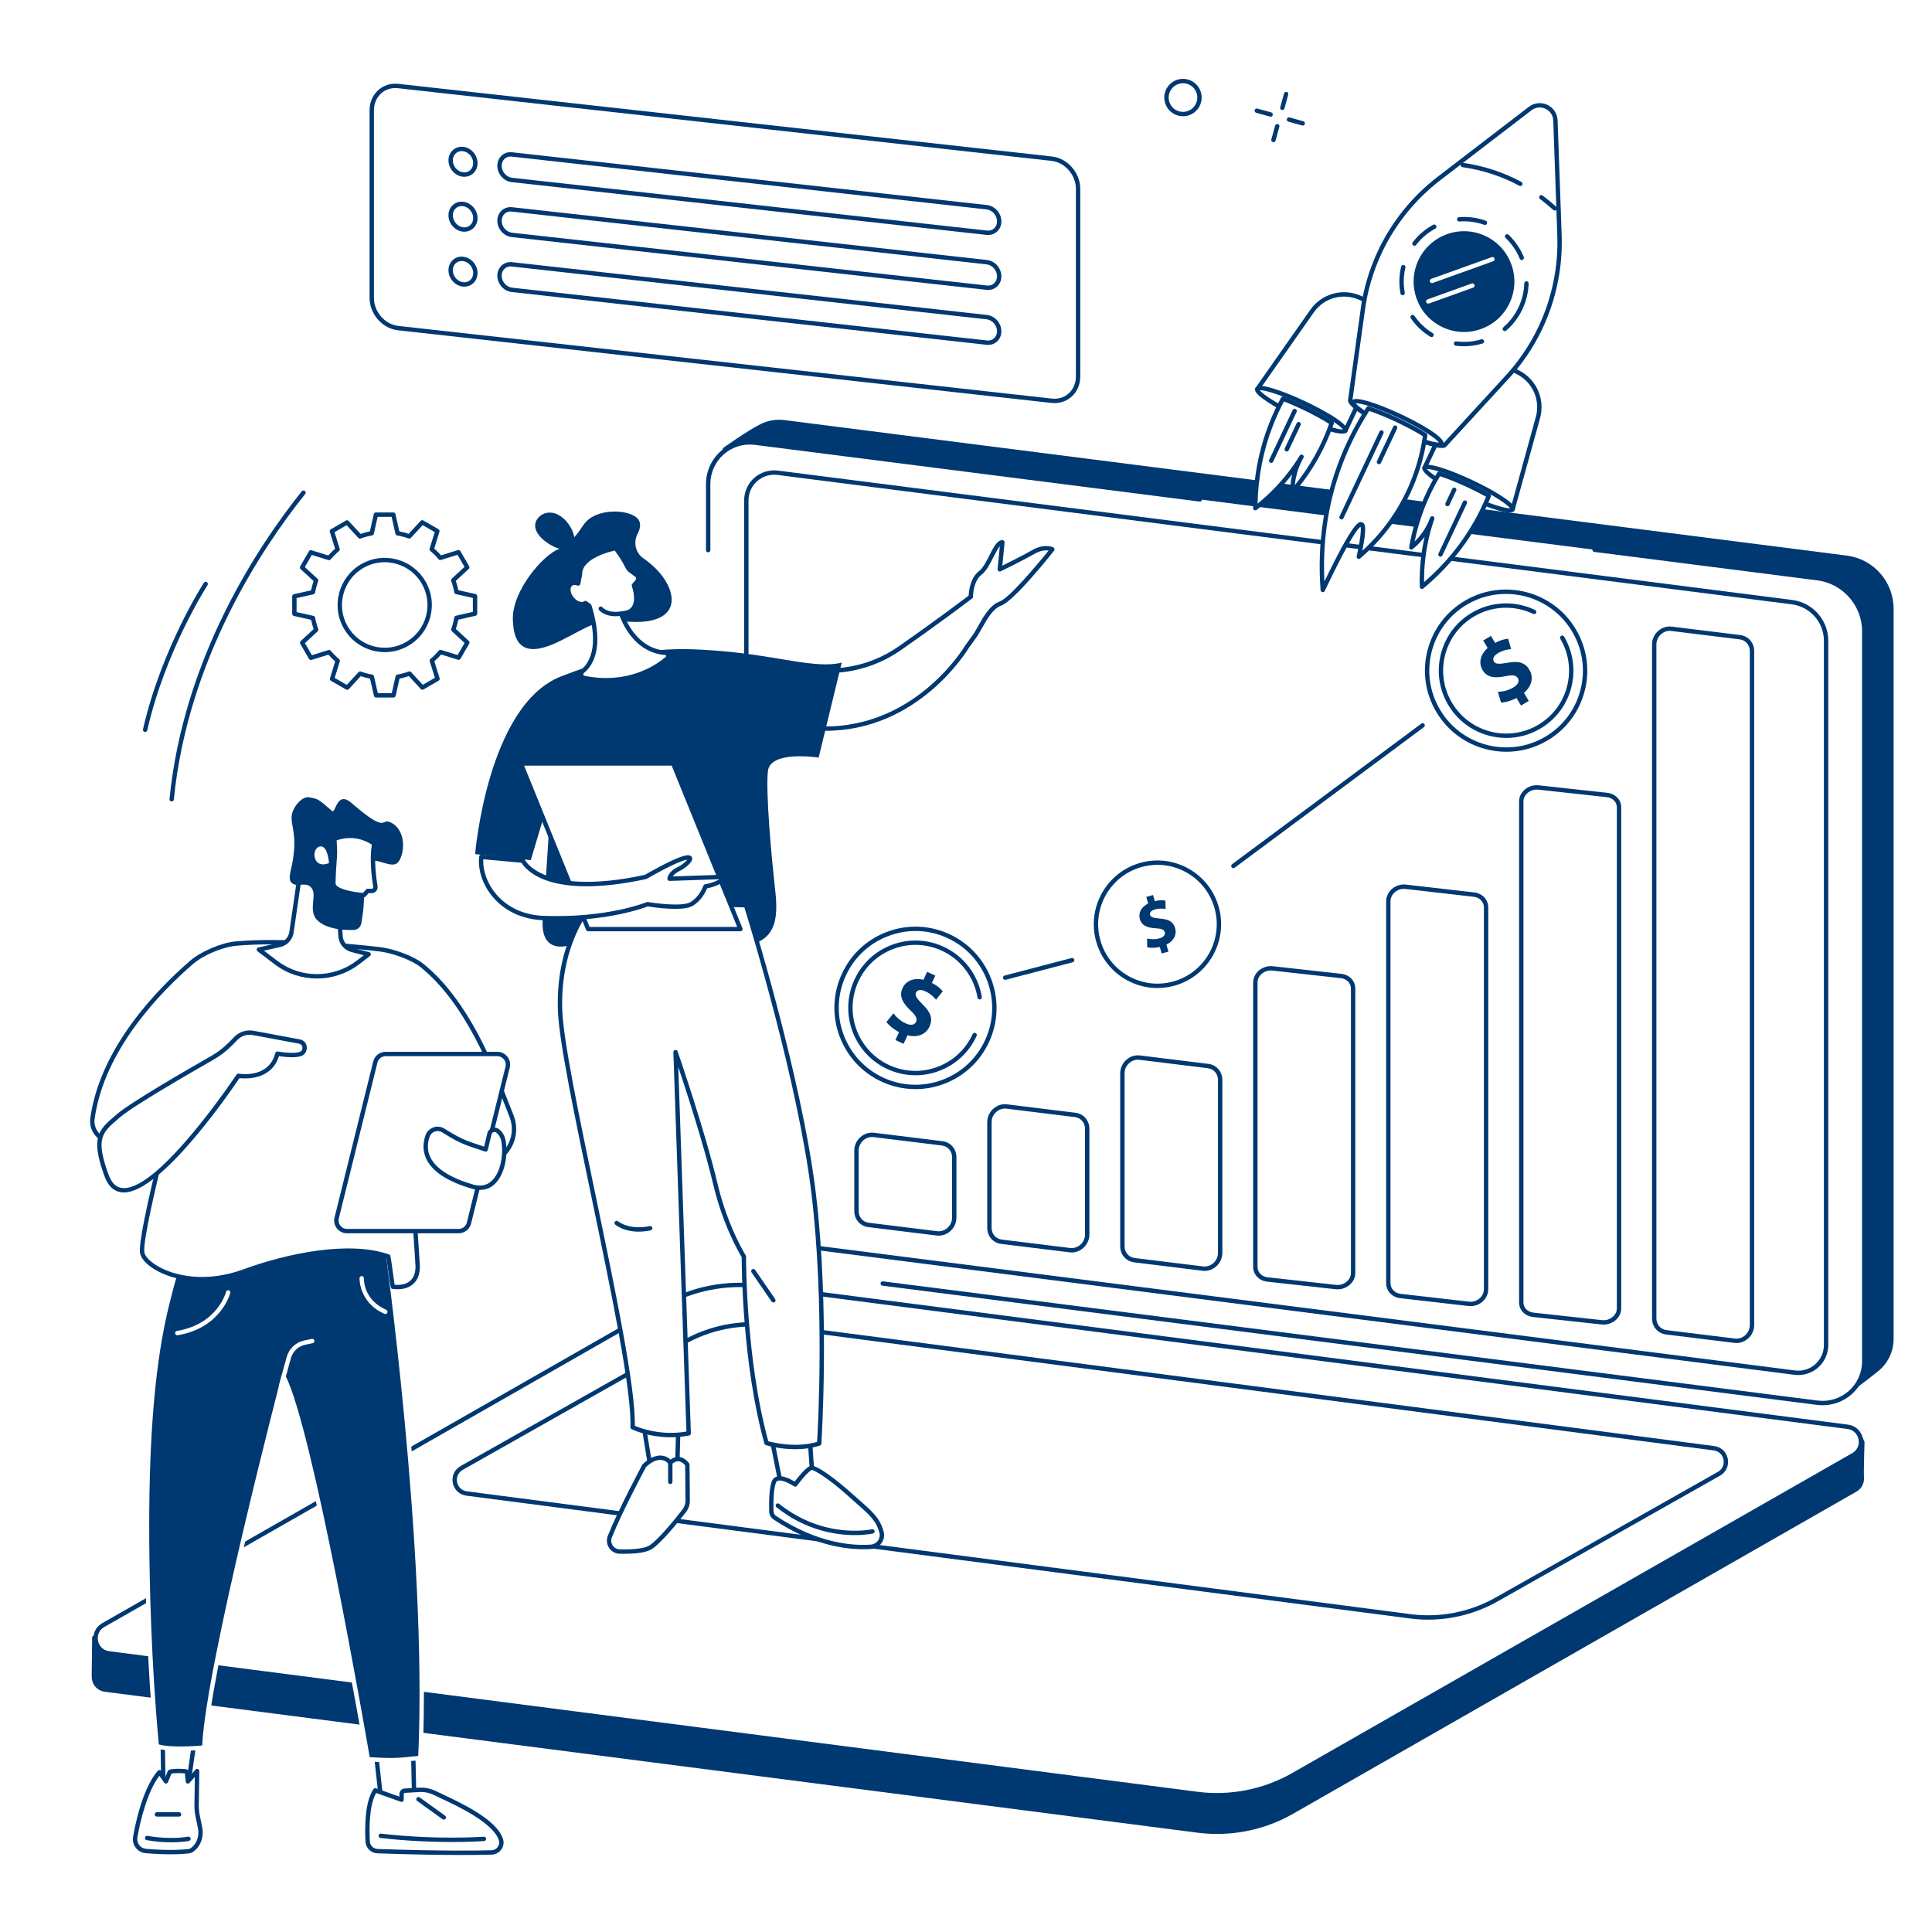<svg xmlns="http://www.w3.org/2000/svg" xmlns:xlink="http://www.w3.org/1999/xlink" width="1080" zoomAndPan="magnify" viewBox="0 0 810 810" height="1080" preserveAspectRatio="xMidYMid meet" version="1.0"><defs><clipPath id="c600d4558e"><path d="M 303 175 L 793.945 175 L 793.945 584 L 303 584 Z M 303 175 " clip-rule="nonzero"/></clipPath><clipPath id="6604a062b2"><path d="M 55 741 L 86 741 L 86 777.715 L 55 777.715 Z M 55 741 " clip-rule="nonzero"/></clipPath><clipPath id="1ffaee8172"><path d="M 153 749 L 212 749 L 212 777.715 L 153 777.715 Z M 153 749 " clip-rule="nonzero"/></clipPath><clipPath id="d401cd5eb6"><path d="M 37.195 394 L 217 394 L 217 541 L 37.195 541 Z M 37.195 394 " clip-rule="nonzero"/></clipPath></defs><rect x="-81" width="972" fill="#ffffff" y="-81" height="972" fill-opacity="1"/><rect x="-81" width="972" fill="#ffffff" y="-81" height="972" fill-opacity="1"/><rect x="-81" width="972" fill="#ffffff" y="-81" height="972" fill-opacity="1"/><path fill="#ffffff" d="M 170.73 269.965 C 161.723 275.176 150.195 272.102 144.98 263.094 C 139.77 254.082 142.844 242.555 151.852 237.34 C 160.859 232.121 172.387 235.203 177.602 244.211 C 182.816 253.219 179.742 264.746 170.73 269.965 Z M 195.902 237.844 L 192.234 231.508 L 184.602 233.895 C 183.492 232.582 182.285 231.371 181 230.285 L 183.363 222.656 L 177.02 219 L 171.602 224.887 C 170 224.312 168.352 223.871 166.68 223.57 L 164.91 215.77 L 157.59 215.781 L 155.844 223.57 C 154.184 223.871 152.539 224.32 150.918 224.902 L 145.488 219.035 L 139.152 222.703 L 141.539 230.336 C 140.223 231.449 139.016 232.652 137.93 233.941 L 130.301 231.574 L 126.648 237.922 L 132.527 243.34 C 131.957 244.938 131.516 246.59 131.215 248.262 L 123.418 250.027 L 123.426 257.352 L 131.215 259.102 C 131.516 260.758 131.965 262.406 132.551 264.023 L 126.68 269.457 L 130.348 275.793 L 137.98 273.41 C 139.094 274.723 140.297 275.926 141.586 277.016 L 139.219 284.645 L 145.562 288.297 L 150.98 282.418 C 152.582 282.988 154.23 283.43 155.902 283.73 L 157.672 291.531 L 164.992 291.52 L 166.742 283.73 C 168.398 283.43 170.047 282.984 171.664 282.398 L 177.094 288.266 L 183.43 284.598 L 181.047 276.965 C 182.359 275.855 183.57 274.648 184.652 273.363 L 192.281 275.727 L 195.938 269.383 L 190.055 263.965 C 190.625 262.363 191.066 260.711 191.367 259.039 L 199.164 257.273 L 199.156 249.949 L 191.367 248.199 C 191.066 246.543 190.617 244.895 190.031 243.277 L 195.902 237.844 " fill-opacity="1" fill-rule="nonzero"/><path fill="#003871" d="M 161.262 235.711 C 158.148 235.711 155.078 236.527 152.309 238.129 C 143.754 243.086 140.82 254.074 145.773 262.637 C 150.727 271.191 161.715 274.121 170.273 269.172 C 174.418 266.773 177.383 262.898 178.613 258.273 C 179.852 253.645 179.207 248.812 176.809 244.668 C 174.41 240.523 170.543 237.559 165.914 236.324 C 164.375 235.914 162.812 235.711 161.262 235.711 Z M 161.324 273.41 C 154.496 273.41 147.848 269.875 144.188 263.547 C 138.73 254.117 141.965 242.004 151.391 236.547 C 155.961 233.898 161.285 233.191 166.387 234.555 C 171.484 235.918 175.75 239.18 178.395 243.754 C 181.035 248.32 181.746 253.645 180.383 258.746 C 179.023 263.844 175.758 268.113 171.191 270.754 C 168.082 272.555 164.68 273.41 161.324 273.41 Z M 150.98 281.5 C 151.086 281.5 151.188 281.52 151.289 281.555 C 152.836 282.109 154.445 282.539 156.066 282.828 C 156.426 282.895 156.715 283.168 156.797 283.527 L 158.402 290.613 L 164.258 290.609 L 165.848 283.527 C 165.93 283.168 166.219 282.895 166.578 282.828 C 168.172 282.539 169.781 282.105 171.352 281.535 C 171.695 281.41 172.086 281.504 172.336 281.773 L 177.27 287.105 L 182.34 284.172 L 180.172 277.234 C 180.062 276.883 180.176 276.504 180.457 276.266 C 181.73 275.184 182.91 274.012 183.953 272.77 C 184.191 272.488 184.574 272.375 184.926 272.488 L 191.855 274.633 L 194.777 269.559 L 189.434 264.633 C 189.164 264.387 189.066 264 189.191 263.652 C 189.746 262.105 190.172 260.5 190.465 258.879 C 190.531 258.516 190.805 258.227 191.164 258.148 L 198.25 256.539 L 198.246 250.68 L 191.164 249.094 C 190.805 249.012 190.531 248.727 190.465 248.363 C 190.176 246.766 189.742 245.16 189.172 243.59 C 189.047 243.242 189.141 242.852 189.41 242.605 L 194.742 237.672 L 191.809 232.602 L 184.875 234.766 C 184.527 234.883 184.141 234.766 183.902 234.484 C 182.828 233.211 181.652 232.031 180.406 230.984 C 180.129 230.746 180.016 230.367 180.125 230.012 L 182.273 223.082 L 177.199 220.16 L 172.273 225.504 C 172.023 225.777 171.641 225.871 171.293 225.746 C 169.746 225.191 168.137 224.762 166.516 224.473 C 166.156 224.406 165.867 224.133 165.785 223.773 L 164.18 216.688 L 158.324 216.691 L 156.734 223.773 C 156.656 224.129 156.367 224.406 156.004 224.473 C 154.406 224.762 152.801 225.199 151.23 225.77 C 150.887 225.891 150.496 225.797 150.246 225.527 L 145.316 220.195 L 140.246 223.129 L 142.41 230.066 C 142.52 230.418 142.41 230.801 142.129 231.035 C 140.852 232.117 139.672 233.293 138.629 234.531 C 138.391 234.812 138.008 234.922 137.656 234.812 L 130.73 232.664 L 127.805 237.742 L 133.148 242.668 C 133.418 242.918 133.516 243.305 133.391 243.648 C 132.836 245.199 132.41 246.805 132.117 248.426 C 132.051 248.785 131.777 249.07 131.418 249.152 L 124.332 250.762 L 124.34 256.621 L 131.418 258.207 C 131.777 258.289 132.051 258.578 132.117 258.938 C 132.406 260.535 132.84 262.137 133.41 263.711 C 133.535 264.059 133.441 264.445 133.172 264.699 L 127.84 269.633 L 130.773 274.699 L 137.707 272.535 C 138.059 272.422 138.441 272.535 138.68 272.82 C 139.758 274.094 140.934 275.27 142.176 276.32 C 142.457 276.555 142.566 276.934 142.461 277.289 L 140.309 284.219 L 145.387 287.141 L 150.309 281.797 C 150.484 281.605 150.73 281.5 150.98 281.5 Z M 157.672 292.445 C 157.242 292.445 156.875 292.148 156.781 291.734 L 155.145 284.516 C 153.824 284.254 152.52 283.906 151.25 283.477 L 146.238 288.922 C 145.945 289.234 145.477 289.305 145.105 289.094 L 138.762 285.438 C 138.391 285.223 138.219 284.781 138.348 284.375 L 140.531 277.316 C 139.535 276.438 138.578 275.48 137.68 274.461 L 130.621 276.664 C 130.211 276.793 129.77 276.621 129.555 276.25 L 125.891 269.914 C 125.676 269.547 125.746 269.074 126.059 268.781 L 131.488 263.762 C 131.047 262.473 130.695 261.168 130.43 259.863 L 123.223 258.246 C 122.805 258.152 122.512 257.785 122.508 257.355 L 122.5 250.035 C 122.5 249.605 122.797 249.23 123.215 249.137 L 130.43 247.5 C 130.691 246.184 131.039 244.883 131.469 243.605 L 126.027 238.594 C 125.715 238.305 125.641 237.832 125.855 237.465 L 129.508 231.121 C 129.723 230.746 130.168 230.578 130.57 230.699 L 137.625 232.887 C 138.504 231.891 139.465 230.934 140.484 230.035 L 138.277 222.977 C 138.152 222.57 138.324 222.125 138.695 221.91 L 145.031 218.242 C 145.402 218.027 145.871 218.098 146.16 218.414 L 151.184 223.84 C 152.469 223.406 153.773 223.047 155.078 222.785 L 156.699 215.582 C 156.793 215.16 157.16 214.863 157.59 214.863 L 164.91 214.855 C 165.34 214.855 165.707 215.152 165.801 215.566 L 167.438 222.781 C 168.758 223.047 170.062 223.395 171.336 223.824 L 176.348 218.383 C 176.637 218.07 177.105 217.996 177.477 218.211 L 183.82 221.863 C 184.191 222.078 184.363 222.52 184.238 222.926 L 182.051 229.984 C 183.051 230.863 184.008 231.82 184.902 232.84 L 191.961 230.637 C 192.371 230.508 192.812 230.68 193.027 231.051 L 196.695 237.387 C 196.906 237.758 196.836 238.227 196.523 238.52 L 191.094 243.539 C 191.535 244.824 191.887 246.133 192.152 247.438 L 199.359 249.055 C 199.777 249.148 200.074 249.52 200.074 249.949 L 200.082 257.27 C 200.082 257.699 199.785 258.07 199.371 258.164 L 192.152 259.801 C 191.891 261.117 191.543 262.426 191.113 263.695 L 196.555 268.707 C 196.871 268.996 196.941 269.469 196.73 269.836 L 193.074 276.18 C 192.859 276.555 192.418 276.727 192.012 276.602 L 184.957 274.414 C 184.078 275.414 183.117 276.371 182.098 277.266 L 184.305 284.328 C 184.43 284.734 184.258 285.176 183.887 285.391 L 177.551 289.059 C 177.184 289.273 176.711 289.203 176.422 288.887 L 171.402 283.461 C 170.113 283.898 168.805 284.25 167.504 284.516 L 165.887 291.723 C 165.793 292.141 165.422 292.438 164.992 292.438 L 157.672 292.445 " fill-opacity="1" fill-rule="nonzero"/><path fill="#003871" d="M 71.977 336.016 C 71.945 336.016 71.914 336.016 71.883 336.008 C 71.379 335.961 71.012 335.512 71.062 335.008 C 76.949 275.656 108.336 228.691 126.52 205.977 C 126.836 205.582 127.41 205.516 127.805 205.836 C 128.199 206.152 128.266 206.723 127.949 207.121 C 109.891 229.676 78.723 276.309 72.883 335.188 C 72.836 335.66 72.438 336.016 71.977 336.016 " fill-opacity="1" fill-rule="nonzero"/><path fill="#003871" d="M 60.844 306.887 C 60.777 306.887 60.711 306.883 60.641 306.867 C 60.148 306.754 59.84 306.266 59.953 305.773 C 67.629 271.98 85.289 244.609 85.465 244.336 C 85.742 243.914 86.309 243.793 86.734 244.07 C 87.156 244.344 87.277 244.91 87 245.336 C 86.824 245.605 69.34 272.719 61.738 306.176 C 61.641 306.602 61.262 306.887 60.844 306.887 " fill-opacity="1" fill-rule="nonzero"/><path fill="#003871" d="M 495.977 34.895 C 493.344 34.895 490.918 36.641 490.184 39.297 C 489.301 42.488 491.184 45.805 494.367 46.688 C 497.555 47.562 500.871 45.691 501.754 42.5 C 502.641 39.309 500.762 35.996 497.57 35.109 C 497.035 34.965 496.5 34.895 495.977 34.895 Z M 495.969 48.738 C 495.277 48.738 494.578 48.645 493.883 48.449 C 489.719 47.297 487.266 42.977 488.418 38.809 C 489.57 34.645 493.898 32.199 498.059 33.348 C 502.223 34.5 504.672 38.828 503.52 42.984 C 502.559 46.453 499.406 48.738 495.969 48.738 " fill-opacity="1" fill-rule="nonzero"/><path fill="#003871" d="M 537.625 46.129 C 537.547 46.129 537.461 46.117 537.379 46.094 C 536.895 45.961 536.605 45.457 536.742 44.969 L 538.34 39.184 C 538.473 38.691 538.984 38.414 539.469 38.543 C 539.953 38.676 540.242 39.184 540.102 39.672 L 538.508 45.457 C 538.395 45.863 538.023 46.129 537.625 46.129 " fill-opacity="1" fill-rule="nonzero"/><path fill="#003871" d="M 533.895 59.609 C 533.812 59.609 533.734 59.598 533.652 59.578 C 533.164 59.445 532.879 58.938 533.012 58.449 L 534.613 52.664 C 534.75 52.176 535.258 51.891 535.742 52.023 C 536.227 52.16 536.512 52.664 536.379 53.152 L 534.777 58.941 C 534.668 59.344 534.301 59.609 533.895 59.609 " fill-opacity="1" fill-rule="nonzero"/><path fill="#003871" d="M 532.715 48.918 C 532.629 48.918 532.543 48.906 532.465 48.887 L 526.676 47.281 C 526.191 47.148 525.906 46.641 526.039 46.156 C 526.176 45.668 526.688 45.383 527.168 45.52 L 532.953 47.121 C 533.438 47.254 533.727 47.762 533.594 48.246 C 533.48 48.652 533.113 48.918 532.715 48.918 " fill-opacity="1" fill-rule="nonzero"/><path fill="#003871" d="M 546.195 52.641 C 546.109 52.641 546.031 52.633 545.953 52.609 L 540.164 51.008 C 539.676 50.875 539.391 50.371 539.523 49.883 C 539.66 49.395 540.168 49.113 540.652 49.238 L 546.434 50.844 C 546.922 50.98 547.215 51.484 547.07 51.965 C 546.965 52.375 546.594 52.641 546.195 52.641 " fill-opacity="1" fill-rule="nonzero"/><path fill="#ffffff" d="M 440.914 66.523 C 447.035 67.211 451.996 72.875 451.996 79.188 L 451.996 157.82 C 451.996 164.133 447.035 168.699 440.914 168.02 L 166.938 137.559 C 160.816 136.879 155.859 131.215 155.859 124.902 L 155.859 46.266 C 155.859 39.953 160.816 35.391 166.938 36.07 L 440.914 66.523 " fill-opacity="1" fill-rule="nonzero"/><path fill="#003871" d="M 165.734 36.914 C 163.504 36.914 161.434 37.688 159.812 39.137 C 157.852 40.891 156.773 43.422 156.773 46.262 L 156.773 124.902 C 156.773 130.75 161.379 136.02 167.039 136.648 L 441.02 167.105 C 443.664 167.402 446.156 166.637 448.039 164.949 C 450 163.195 451.078 160.664 451.078 157.82 L 451.078 79.184 C 451.078 73.336 446.473 68.059 440.816 67.438 L 166.836 36.977 C 166.465 36.938 166.098 36.914 165.734 36.914 Z M 442.125 168.996 C 441.695 168.996 441.254 168.977 440.816 168.93 L 166.836 138.469 C 160.277 137.742 154.945 131.656 154.945 124.902 L 154.945 46.262 C 154.945 42.891 156.238 39.879 158.59 37.773 C 160.871 35.734 163.867 34.812 167.039 35.156 L 441.02 65.613 C 447.574 66.344 452.906 72.43 452.906 79.184 L 452.906 157.82 C 452.906 161.195 451.613 164.207 449.262 166.312 C 447.301 168.066 444.805 168.996 442.125 168.996 " fill-opacity="1" fill-rule="nonzero"/><path fill="#003871" d="M 214.047 65.629 C 213.121 65.629 212.266 65.945 211.598 66.547 C 210.785 67.277 210.336 68.332 210.336 69.52 C 210.336 72.016 212.297 74.266 214.707 74.535 L 413.832 96.668 C 414.93 96.797 415.965 96.477 416.742 95.777 C 417.559 95.055 418.004 94 418.004 92.809 C 418.004 90.309 416.043 88.062 413.629 87.797 L 214.504 65.656 C 214.352 65.641 214.199 65.629 214.047 65.629 Z M 414.301 98.527 C 414.078 98.527 413.855 98.512 413.629 98.492 L 214.504 76.355 C 211.199 75.984 208.508 72.922 208.508 69.52 C 208.508 67.805 209.172 66.258 210.375 65.184 C 211.547 64.133 213.082 63.652 214.707 63.84 L 413.832 85.977 C 417.145 86.34 419.832 89.406 419.832 92.809 C 419.832 94.523 419.168 96.062 417.965 97.145 C 416.957 98.047 415.676 98.527 414.301 98.527 " fill-opacity="1" fill-rule="nonzero"/><path fill="#003871" d="M 193.559 63.355 C 192.633 63.355 191.777 63.672 191.109 64.27 C 190.297 64.996 189.848 66.051 189.848 67.238 C 189.848 69.742 191.809 71.988 194.219 72.258 C 195.316 72.379 196.352 72.062 197.129 71.367 C 197.941 70.641 198.387 69.582 198.387 68.395 C 198.387 65.895 196.426 63.645 194.016 63.379 C 193.863 63.363 193.707 63.355 193.559 63.355 Z M 194.684 74.113 C 194.465 74.113 194.242 74.102 194.016 74.078 C 190.711 73.711 188.02 70.645 188.02 67.238 C 188.02 65.523 188.68 63.988 189.887 62.91 C 191.059 61.859 192.598 61.375 194.219 61.559 C 197.527 61.93 200.219 64.996 200.219 68.395 C 200.219 70.113 199.555 71.656 198.348 72.734 C 197.34 73.633 196.059 74.113 194.684 74.113 " fill-opacity="1" fill-rule="nonzero"/><path fill="#003871" d="M 413.832 119.711 C 414.93 119.828 415.965 119.512 416.742 118.816 C 417.555 118.09 418.004 117.035 418.004 115.848 C 418.004 113.352 416.043 111.102 413.629 110.832 L 214.504 88.699 C 213.402 88.574 212.371 88.891 211.594 89.586 C 210.785 90.312 210.336 91.367 210.336 92.562 C 210.336 95.059 212.297 97.309 214.707 97.574 Z M 414.297 121.562 C 414.078 121.562 413.855 121.555 413.629 121.527 L 214.504 99.391 C 211.195 99.023 208.508 95.957 208.508 92.562 C 208.508 90.84 209.172 89.301 210.375 88.223 C 211.543 87.176 213.09 86.691 214.707 86.875 L 413.832 109.012 C 417.145 109.379 419.832 112.445 419.832 115.848 C 419.832 117.562 419.168 119.105 417.965 120.184 C 416.957 121.086 415.672 121.562 414.297 121.562 " fill-opacity="1" fill-rule="nonzero"/><path fill="#003871" d="M 193.559 86.391 C 192.633 86.391 191.777 86.707 191.109 87.309 C 190.297 88.035 189.848 89.09 189.848 90.281 C 189.848 92.773 191.809 95.023 194.219 95.293 C 195.316 95.422 196.352 95.098 197.129 94.402 C 197.941 93.676 198.391 92.621 198.391 91.43 C 198.391 88.938 196.426 86.688 194.02 86.418 C 193.863 86.402 193.711 86.391 193.559 86.391 Z M 194.688 97.152 C 194.465 97.152 194.242 97.141 194.02 97.113 C 190.711 96.746 188.02 93.68 188.02 90.281 C 188.02 88.559 188.68 87.023 189.887 85.945 C 191.059 84.895 192.598 84.41 194.219 84.598 C 197.527 84.965 200.219 88.031 200.219 91.43 C 200.219 93.152 199.555 94.688 198.348 95.766 C 197.34 96.672 196.059 97.152 194.688 97.152 " fill-opacity="1" fill-rule="nonzero"/><path fill="#003871" d="M 413.836 142.746 C 414.93 142.863 415.965 142.551 416.742 141.855 C 417.555 141.129 418.004 140.074 418.004 138.887 C 418.004 136.387 416.043 134.137 413.629 133.871 L 214.504 111.73 C 213.402 111.609 212.371 111.93 211.594 112.625 C 210.785 113.352 210.336 114.406 210.336 115.594 C 210.336 118.09 212.297 120.344 214.707 120.609 Z M 414.301 144.605 C 414.078 144.605 413.855 144.59 413.629 144.562 L 214.504 122.43 C 211.195 122.062 208.508 118.996 208.508 115.594 C 208.508 113.879 209.172 112.34 210.375 111.258 C 211.547 110.211 213.09 109.73 214.707 109.918 L 413.836 132.051 C 417.141 132.414 419.832 135.484 419.832 138.887 C 419.832 140.602 419.168 142.141 417.965 143.219 C 416.953 144.121 415.672 144.605 414.301 144.605 " fill-opacity="1" fill-rule="nonzero"/><path fill="#003871" d="M 193.559 109.426 C 192.633 109.426 191.777 109.742 191.109 110.34 C 190.297 111.07 189.848 112.121 189.848 113.316 C 189.848 115.812 191.812 118.062 194.219 118.328 C 195.316 118.445 196.352 118.137 197.129 117.438 C 197.941 116.711 198.391 115.656 198.391 114.469 C 198.391 111.969 196.43 109.719 194.02 109.449 C 193.863 109.438 193.711 109.426 193.559 109.426 Z M 194.688 120.184 C 194.465 120.184 194.242 120.172 194.02 120.148 C 190.711 119.781 188.02 116.715 188.02 113.316 C 188.02 111.598 188.68 110.059 189.887 108.98 C 191.059 107.93 192.598 107.445 194.219 107.633 C 197.527 108 200.219 111.062 200.219 114.469 C 200.219 116.184 199.555 117.723 198.352 118.805 C 197.34 119.711 196.059 120.184 194.688 120.184 " fill-opacity="1" fill-rule="nonzero"/><g clip-path="url(#c600d4558e)"><path fill="#003871" d="M 775.566 583.961 L 328.828 521.82 C 317.609 520.395 309.207 510.848 309.207 499.539 L 303.078 187.895 C 303.078 187.895 313.262 180.551 319.035 177.738 C 321.973 176.305 325.355 175.676 328.871 176.125 L 774.281 232.934 C 785.496 234.363 793.902 243.914 793.902 255.223 L 793.902 561.316 C 793.902 566.797 791.398 571.621 787.531 574.805 C 783.965 577.734 775.566 583.961 775.566 583.961 " fill-opacity="1" fill-rule="nonzero"/></g><path fill="#ffffff" d="M 761.926 588.102 L 316.523 531.293 C 305.309 529.863 296.902 520.316 296.902 509.008 L 296.902 202.914 C 296.902 192.395 306.133 184.27 316.566 185.598 L 761.969 242.406 C 773.188 243.836 781.59 253.379 781.59 264.695 L 781.59 570.785 C 781.59 581.301 772.359 589.434 761.926 588.102 " fill-opacity="1" fill-rule="nonzero"/><path fill="#003871" d="M 752.578 574.574 C 755.641 574.961 758.727 574.023 761.039 571.984 C 763.352 569.945 764.684 567.004 764.684 563.918 L 764.684 268.664 C 764.684 260.922 758.891 254.348 751.207 253.367 L 325.918 199.121 C 322.855 198.723 319.773 199.676 317.457 201.715 C 315.145 203.754 313.816 206.691 313.816 209.777 L 313.816 505.035 C 313.816 512.773 319.602 519.352 327.285 520.332 Z M 753.934 576.492 C 753.414 576.492 752.879 576.461 752.348 576.395 L 327.055 522.148 C 318.461 521.051 311.984 513.695 311.984 505.035 L 311.984 209.777 C 311.984 206.164 313.539 202.727 316.246 200.34 C 318.957 197.957 322.566 196.855 326.148 197.301 L 751.445 251.547 C 760.035 252.645 766.512 260.004 766.512 268.664 L 766.512 563.918 C 766.512 567.531 764.957 570.973 762.246 573.355 C 759.941 575.391 756.98 576.492 753.934 576.492 " fill-opacity="1" fill-rule="nonzero"/><path fill="#003871" d="M 764.137 589.156 C 763.367 589.156 762.594 589.109 761.82 589.008 L 369.957 539.027 C 369.457 538.965 369.098 538.504 369.164 538.004 C 369.23 537.504 369.691 537.156 370.191 537.211 L 762.051 587.191 C 766.758 587.793 771.508 586.34 775.07 583.199 C 778.641 580.055 780.684 575.531 780.684 570.781 L 780.684 264.688 C 780.684 253.871 772.59 244.676 761.863 243.309 L 668.41 231.391 C 667.906 231.328 667.551 230.863 667.613 230.363 C 667.68 229.867 668.141 229.516 668.641 229.574 L 762.094 241.492 C 773.734 242.98 782.512 252.945 782.512 264.688 L 782.512 570.781 C 782.512 576.059 780.242 581.086 776.285 584.57 C 772.914 587.543 768.586 589.156 764.137 589.156 " fill-opacity="1" fill-rule="nonzero"/><path fill="#003871" d="M 296.902 231.555 C 296.398 231.555 295.988 231.148 295.988 230.641 L 295.988 202.91 C 295.988 197.637 298.258 192.609 302.219 189.121 C 306.18 185.637 311.449 184.02 316.684 184.684 L 503.18 208.473 C 503.676 208.535 504.031 208.996 503.973 209.5 C 503.906 209.996 503.453 210.355 502.945 210.285 L 316.449 186.5 C 311.742 185.902 306.992 187.355 303.426 190.496 C 299.863 193.637 297.82 198.164 297.82 202.91 L 297.82 230.641 C 297.82 231.148 297.41 231.555 296.902 231.555 " fill-opacity="1" fill-rule="nonzero"/><path fill="#003871" d="M 502.082 768.371 L 44 709.285 C 40.414 708.828 38.391 705.824 38.438 702.82 C 38.473 700.75 38.637 686.168 38.637 686.168 L 280.852 547.684 C 292.984 540.75 308.688 538.07 322.551 539.844 L 774.852 598.199 C 777.57 598.555 779.902 600.32 780.98 602.844 L 781.711 604.547 C 781.711 604.547 781.324 616.711 781.48 619.551 C 781.605 621.773 780.605 624.062 778.277 625.395 L 542.145 760.422 C 530.008 767.359 515.945 770.145 502.082 768.371 " fill-opacity="1" fill-rule="nonzero"/><path fill="#ffffff" d="M 502.078 752.141 L 45.637 693.168 C 39.578 692.391 37.984 684.355 43.289 681.324 L 278.152 547.168 C 290.289 540.234 304.352 537.445 318.211 539.223 L 774.652 598.195 C 780.711 598.973 782.309 607.008 777.004 610.035 L 542.145 744.195 C 530.008 751.125 515.941 753.918 502.078 752.141 " fill-opacity="1" fill-rule="nonzero"/><path fill="#003871" d="M 502.203 751.23 C 515.777 752.977 529.801 750.188 541.691 743.398 L 776.555 609.238 C 779.062 607.805 779.562 605.305 779.191 603.445 C 778.828 601.586 777.41 599.465 774.547 599.102 L 318.098 540.125 C 304.516 538.379 290.496 541.172 278.605 547.961 L 43.742 682.121 C 41.23 683.555 40.73 686.051 41.098 687.91 C 41.469 689.77 42.883 691.891 45.754 692.262 Z M 510.145 753.566 C 507.414 753.566 504.68 753.395 501.965 753.051 L 45.52 694.078 C 42.363 693.672 39.922 691.391 39.305 688.27 C 38.688 685.145 40.07 682.109 42.836 680.531 L 277.699 546.371 C 289.93 539.387 304.359 536.52 318.332 538.312 L 774.777 597.285 C 777.93 597.688 780.371 599.965 780.992 603.09 C 781.609 606.215 780.223 609.254 777.461 610.832 L 542.598 744.988 C 532.746 750.617 521.465 753.566 510.145 753.566 " fill-opacity="1" fill-rule="nonzero"/><path fill="#003871" d="M 591.566 676.762 C 603.812 678.332 616.457 675.82 627.18 669.699 L 720.246 617.078 C 722.469 615.801 722.914 613.586 722.586 611.938 C 722.262 610.285 721.004 608.41 718.461 608.086 L 322.66 556.574 C 310.418 555.008 297.77 557.512 287.051 563.637 L 193.98 616.258 C 191.758 617.531 191.312 619.746 191.641 621.398 C 191.969 623.047 193.227 624.926 195.77 625.25 Z M 598.734 679.047 C 596.262 679.047 593.797 678.895 591.336 678.578 C 591.332 678.578 591.332 678.578 591.332 678.578 L 195.535 627.066 C 192.648 626.699 190.414 624.613 189.848 621.754 C 189.277 618.895 190.547 616.113 193.078 614.668 L 286.145 562.047 C 297.203 555.727 310.258 553.137 322.895 554.758 L 718.695 606.266 C 721.578 606.633 723.816 608.723 724.379 611.578 C 724.949 614.441 723.68 617.219 721.152 618.668 L 628.082 671.289 C 619.176 676.379 608.973 679.047 598.734 679.047 " fill-opacity="1" fill-rule="nonzero"/><path fill="#003871" d="M 727.406 561.199 C 728.91 561.379 730.465 560.883 731.664 559.824 C 732.906 558.727 733.621 557.172 733.621 555.559 L 733.621 272.953 C 733.621 270.422 731.84 268.367 729.387 268.062 L 700.668 264.531 C 699.16 264.344 697.609 264.84 696.41 265.902 C 695.168 267 694.453 268.555 694.453 270.168 L 694.453 552.777 C 694.453 555.305 696.238 557.363 698.688 557.664 Z M 728.023 563.066 C 727.742 563.066 727.461 563.051 727.18 563.016 L 698.465 559.48 C 695.086 559.062 692.625 556.242 692.625 552.777 L 692.625 270.168 C 692.625 268.031 693.562 265.98 695.195 264.531 C 696.789 263.129 698.867 262.457 700.895 262.711 L 729.609 266.25 C 732.988 266.664 735.449 269.484 735.449 272.953 L 735.449 555.559 C 735.449 557.695 734.512 559.75 732.879 561.195 C 731.504 562.41 729.777 563.066 728.023 563.066 " fill-opacity="1" fill-rule="nonzero"/><path fill="#003871" d="M 644.285 331.031 C 642.832 331.031 641.426 331.562 640.34 332.535 C 639.293 333.477 638.711 334.695 638.711 335.973 L 638.711 546.102 C 638.711 548.285 640.484 550.066 642.926 550.332 L 671.645 553.473 C 673.328 553.66 675 553.125 676.238 552.008 C 677.293 551.062 677.871 549.844 677.871 548.57 L 677.871 338.441 C 677.871 336.254 676.098 334.473 673.648 334.207 L 644.938 331.066 C 644.719 331.043 644.5 331.031 644.285 331.031 Z M 672.297 555.336 C 672.016 555.336 671.73 555.324 671.445 555.293 L 642.734 552.156 C 639.34 551.785 636.883 549.238 636.883 546.102 L 636.883 335.973 C 636.883 334.168 637.68 332.465 639.117 331.172 C 640.75 329.711 642.934 329.004 645.137 329.25 L 673.852 332.387 C 677.242 332.758 679.703 335.305 679.703 338.441 L 679.703 548.57 C 679.703 550.371 678.91 552.078 677.465 553.371 C 676.043 554.641 674.195 555.336 672.297 555.336 " fill-opacity="1" fill-rule="nonzero"/><path fill="#003871" d="M 588.555 372.652 C 587.16 372.652 585.797 373.168 584.727 374.125 C 583.617 375.113 582.969 376.484 582.969 377.879 L 582.969 537.957 C 582.969 540.273 584.75 542.164 587.195 542.445 L 615.91 545.734 C 617.523 545.918 619.141 545.398 620.375 544.309 C 621.488 543.305 622.133 541.941 622.133 540.547 L 622.133 380.473 C 622.133 378.152 620.352 376.258 617.906 375.984 L 589.191 372.691 C 588.977 372.664 588.766 372.652 588.555 372.652 Z M 616.547 547.605 C 616.266 547.605 615.98 547.59 615.703 547.555 L 586.988 544.262 C 583.598 543.875 581.141 541.219 581.141 537.957 L 581.141 377.879 C 581.141 375.965 582.004 374.098 583.512 372.754 C 585.129 371.312 587.27 370.617 589.398 370.867 L 618.113 374.16 C 621.5 374.555 623.961 377.207 623.961 380.473 L 623.961 540.547 C 623.961 542.461 623.098 544.328 621.59 545.672 C 620.191 546.922 618.387 547.605 616.547 547.605 " fill-opacity="1" fill-rule="nonzero"/><path fill="#003871" d="M 532.805 406.879 C 531.367 406.879 529.973 407.402 528.895 408.367 C 527.82 409.332 527.227 410.59 527.227 411.906 L 527.227 531.199 C 527.227 533.426 529 535.238 531.449 535.508 L 560.16 538.695 C 561.82 538.879 563.477 538.348 564.719 537.242 C 565.789 536.277 566.387 535.02 566.387 533.707 L 566.387 414.414 C 566.387 412.184 564.613 410.371 562.164 410.102 L 533.445 406.918 C 533.23 406.891 533.016 406.879 532.805 406.879 Z M 560.809 540.562 C 560.527 540.562 560.242 540.543 559.961 540.516 L 531.246 537.332 C 527.855 536.953 525.395 534.371 525.395 531.199 L 525.395 411.906 C 525.395 410.062 526.203 408.32 527.672 407.004 C 529.301 405.551 531.48 404.852 533.648 405.098 L 562.367 408.281 C 565.754 408.66 568.215 411.238 568.215 414.414 L 568.215 533.707 C 568.215 535.551 567.406 537.285 565.938 538.605 C 564.523 539.871 562.691 540.562 560.809 540.562 " fill-opacity="1" fill-rule="nonzero"/><path fill="#003871" d="M 504.43 530.957 C 505.934 531.137 507.488 530.645 508.691 529.582 C 509.93 528.488 510.645 526.934 510.645 525.324 L 510.645 452.742 C 510.645 450.211 508.859 448.156 506.41 447.855 L 477.695 444.32 C 476.188 444.137 474.633 444.637 473.434 445.695 C 472.195 446.793 471.484 448.348 471.484 449.961 L 471.484 522.539 C 471.484 525.07 473.262 527.121 475.715 527.426 Z M 505.047 532.832 C 504.766 532.832 504.484 532.809 504.207 532.777 L 475.488 529.242 C 472.109 528.828 469.652 526.008 469.652 522.539 L 469.652 449.961 C 469.652 447.824 470.586 445.77 472.223 444.324 C 473.816 442.918 475.887 442.246 477.918 442.504 L 506.633 446.039 C 510.016 446.457 512.473 449.277 512.473 452.742 L 512.473 525.324 C 512.473 527.457 511.531 529.512 509.902 530.953 C 508.531 532.168 506.801 532.832 505.047 532.832 " fill-opacity="1" fill-rule="nonzero"/><path fill="#003871" d="M 448.688 523.227 C 450.191 523.41 451.746 522.914 452.945 521.855 C 454.188 520.758 454.898 519.203 454.898 517.59 L 454.898 473.23 C 454.898 470.699 453.117 468.645 450.668 468.344 L 421.953 464.809 C 420.441 464.625 418.891 465.125 417.691 466.184 C 416.453 467.281 415.738 468.836 415.738 470.445 L 415.738 514.809 C 415.738 517.336 417.52 519.391 419.973 519.695 Z M 449.305 525.102 C 449.023 525.102 448.742 525.078 448.461 525.047 L 419.746 521.512 C 416.363 521.098 413.91 518.277 413.91 514.809 L 413.91 470.445 C 413.91 468.309 414.844 466.254 416.48 464.812 C 418.07 463.402 420.141 462.734 422.176 462.992 L 450.891 466.527 C 454.273 466.945 456.73 469.762 456.73 473.23 L 456.73 517.59 C 456.73 519.727 455.789 521.781 454.16 523.223 C 452.785 524.434 451.059 525.102 449.305 525.102 " fill-opacity="1" fill-rule="nonzero"/><path fill="#003871" d="M 392.941 516.184 C 394.453 516.367 396.004 515.867 397.203 514.809 C 398.445 513.711 399.156 512.156 399.156 510.547 L 399.156 485.148 C 399.156 482.621 397.375 480.566 394.922 480.266 L 366.211 476.73 C 364.695 476.543 363.145 477.043 361.949 478.105 C 360.711 479.203 359.996 480.754 359.996 482.367 L 359.996 507.766 C 359.996 510.293 361.773 512.348 364.227 512.648 Z M 393.562 518.051 C 393.281 518.051 393 518.035 392.719 518.004 L 364.004 514.465 C 360.617 514.051 358.168 511.23 358.168 507.766 L 358.168 482.367 C 358.168 480.234 359.102 478.18 360.734 476.734 C 362.328 475.328 364.402 474.66 366.434 474.914 L 395.145 478.445 C 398.527 478.867 400.988 481.68 400.988 485.148 L 400.988 510.547 C 400.988 512.68 400.047 514.734 398.418 516.18 C 397.043 517.391 395.316 518.051 393.562 518.051 " fill-opacity="1" fill-rule="nonzero"/><path fill="#003871" d="M 517.109 363.973 C 516.828 363.973 516.547 363.852 516.371 363.609 C 516.07 363.203 516.156 362.625 516.555 362.324 L 595.898 303.379 C 596.305 303.078 596.879 303.156 597.184 303.562 C 597.48 303.973 597.398 304.547 596.996 304.848 L 517.652 363.793 C 517.484 363.918 517.293 363.973 517.109 363.973 " fill-opacity="1" fill-rule="nonzero"/><path fill="#003871" d="M 421.434 410.797 C 421.023 410.797 420.656 410.527 420.543 410.113 C 420.418 409.625 420.711 409.125 421.199 408.996 L 449.277 401.656 C 449.766 401.531 450.266 401.82 450.391 402.309 C 450.523 402.797 450.227 403.297 449.734 403.43 L 421.664 410.77 C 421.586 410.789 421.508 410.797 421.434 410.797 " fill-opacity="1" fill-rule="nonzero"/><path fill="#ffffff" d="M 510.098 380.586 C 513.914 394.316 505.891 408.543 492.176 412.359 C 478.461 416.18 464.25 408.137 460.438 394.402 C 456.621 380.672 464.645 366.441 478.359 362.625 C 492.074 358.809 506.285 366.848 510.098 380.586 " fill-opacity="1" fill-rule="nonzero"/><path fill="#003871" d="M 485.297 362.586 C 483.062 362.586 480.816 362.891 478.602 363.508 C 465.395 367.184 457.641 380.93 461.316 394.16 C 463.098 400.566 467.262 405.895 473.047 409.168 C 478.824 412.438 485.531 413.262 491.93 411.477 C 505.137 407.805 512.891 394.055 509.219 380.828 C 507.438 374.422 503.273 369.09 497.488 365.816 C 493.703 363.676 489.527 362.586 485.297 362.586 Z M 485.234 414.234 C 480.695 414.234 476.207 413.062 472.141 410.762 C 465.938 407.246 461.465 401.523 459.555 394.648 C 455.609 380.453 463.938 365.688 478.113 361.742 C 484.977 359.836 492.184 360.715 498.395 364.227 C 504.598 367.738 509.074 373.461 510.98 380.336 C 514.926 394.539 506.598 409.297 492.418 413.242 C 490.047 413.902 487.637 414.234 485.234 414.234 " fill-opacity="1" fill-rule="nonzero"/><path fill="#003871" d="M 487.02 399.762 L 486.254 397.008 C 484.293 397.461 482.262 397.465 480.98 397.129 L 480.906 393.492 C 482.309 393.82 484.188 393.957 486.074 393.43 C 487.723 392.973 488.676 392.016 488.355 390.855 C 488.051 389.754 486.926 389.312 484.582 389.188 C 481.191 389.004 478.672 388.141 477.887 385.324 C 477.18 382.77 478.418 380.27 481.352 378.797 L 480.582 376.035 L 483.43 375.246 L 484.137 377.801 C 486.102 377.344 487.52 377.391 488.602 377.59 L 488.676 381.102 C 487.832 380.992 486.312 380.699 484.23 381.277 C 482.34 381.801 481.961 382.785 482.188 383.598 C 482.449 384.559 483.633 384.883 486.355 385.125 C 490.145 385.387 491.98 386.594 492.707 389.207 C 493.426 391.789 492.211 394.504 489.039 396.016 L 489.859 398.973 L 487.02 399.762 " fill-opacity="1" fill-rule="nonzero"/><path fill="#ffffff" d="M 413.895 436.348 C 406.293 452.984 386.66 460.301 370.051 452.68 C 353.438 445.07 346.137 425.41 353.738 408.77 C 361.34 392.137 380.969 384.824 397.586 392.438 C 414.199 400.051 421.5 419.715 413.895 436.348 " fill-opacity="1" fill-rule="nonzero"/><path fill="#003871" d="M 383.836 390.328 C 380.047 390.328 376.254 391.012 372.602 392.371 C 364.551 395.367 358.145 401.328 354.57 409.152 C 347.188 425.305 354.301 444.457 370.426 451.852 C 378.242 455.434 386.977 455.75 395.031 452.75 C 403.082 449.75 409.484 443.789 413.062 435.965 C 420.445 419.816 413.332 400.66 397.203 393.273 C 392.934 391.316 388.391 390.328 383.836 390.328 Z M 383.797 456.621 C 378.98 456.621 374.18 455.582 369.668 453.516 C 352.625 445.703 345.102 425.461 352.902 408.395 C 356.684 400.125 363.449 393.824 371.961 390.656 C 380.473 387.48 389.707 387.824 397.965 391.609 C 415.012 399.422 422.531 419.66 414.727 436.73 C 410.945 445 404.18 451.297 395.672 454.469 C 391.809 455.906 387.797 456.621 383.797 456.621 " fill-opacity="1" fill-rule="nonzero"/><path fill="#003871" d="M 383.801 450.809 C 379.805 450.809 375.824 449.945 372.082 448.23 C 357.945 441.75 351.711 424.965 358.184 410.809 C 361.316 403.953 366.93 398.73 373.984 396.102 C 381.043 393.469 388.703 393.754 395.551 396.891 C 404.078 400.797 410.094 408.668 411.633 417.953 C 411.715 418.449 411.383 418.922 410.883 419 C 410.379 419.09 409.914 418.75 409.828 418.25 C 408.387 409.574 402.766 402.207 394.785 398.555 C 388.387 395.621 381.227 395.355 374.625 397.812 C 368.023 400.273 362.773 405.16 359.848 411.57 C 353.797 424.809 359.625 440.508 372.844 446.566 C 379.25 449.504 386.41 449.766 393.008 447.309 C 399.609 444.848 404.855 439.961 407.785 433.547 C 407.996 433.09 408.539 432.887 409.004 433.098 C 409.461 433.309 409.66 433.852 409.453 434.309 C 406.316 441.168 400.707 446.391 393.648 449.023 C 390.445 450.215 387.121 450.809 383.801 450.809 " fill-opacity="1" fill-rule="nonzero"/><path fill="#003871" d="M 375.402 436.055 L 376.926 432.715 C 374.625 431.531 372.629 429.848 371.648 428.465 L 374.582 424.832 C 375.684 426.316 377.418 428.004 379.699 429.051 C 381.703 429.973 383.43 429.824 384.07 428.418 C 384.68 427.082 383.945 425.723 381.746 423.652 C 378.57 420.664 376.809 417.73 378.367 414.32 C 379.781 411.227 383.066 409.797 387.164 410.781 L 388.688 407.441 L 392.129 409.02 L 390.715 412.113 C 393.02 413.297 394.375 414.516 395.273 415.609 L 392.445 419.117 C 391.707 418.309 390.457 416.762 387.934 415.602 C 385.648 414.555 384.461 415.199 384.012 416.188 C 383.48 417.344 384.371 418.648 386.844 421.141 C 390.348 424.531 391.148 427.242 389.699 430.402 C 388.273 433.531 384.84 435.191 380.477 434.047 L 378.84 437.629 L 375.402 436.055 " fill-opacity="1" fill-rule="nonzero"/><path fill="#ffffff" d="M 659.973 264.414 C 669.25 280.18 663.996 300.461 648.242 309.719 C 632.484 318.977 612.191 313.695 602.91 297.938 C 593.633 282.172 598.887 261.891 614.645 252.633 C 630.398 243.379 650.691 248.652 659.973 264.414 " fill-opacity="1" fill-rule="nonzero"/><path fill="#003871" d="M 631.348 249 C 625.809 249 620.207 250.426 615.105 253.426 C 607.695 257.777 602.426 264.758 600.27 273.074 C 598.121 281.395 599.336 290.059 603.699 297.469 C 612.703 312.773 632.477 317.914 647.773 308.93 C 655.184 304.578 660.449 297.594 662.605 289.281 C 664.762 280.957 663.547 272.297 659.184 264.883 C 653.18 254.684 642.398 249 631.348 249 Z M 631.535 315.184 C 619.859 315.184 608.461 309.176 602.121 298.398 C 597.512 290.566 596.227 281.41 598.504 272.617 C 600.781 263.82 606.344 256.445 614.176 251.844 C 630.348 242.352 651.242 247.777 660.758 263.957 C 665.371 271.785 666.656 280.945 664.379 289.734 C 662.102 298.535 656.535 305.902 648.703 310.508 C 643.309 313.676 637.387 315.184 631.535 315.184 " fill-opacity="1" fill-rule="nonzero"/><path fill="#003871" d="M 631.52 309.379 C 621.832 309.379 612.379 304.398 607.125 295.461 C 603.297 288.965 602.23 281.363 604.121 274.066 C 606.016 266.777 610.633 260.664 617.121 256.855 C 625.211 252.102 635.105 251.68 643.598 255.73 C 644.051 255.949 644.25 256.496 644.027 256.949 C 643.809 257.41 643.266 257.602 642.809 257.387 C 634.871 253.594 625.613 253.988 618.051 258.43 C 611.977 261.996 607.66 267.715 605.895 274.527 C 604.125 281.348 605.125 288.453 608.699 294.531 C 616.082 307.078 632.289 311.289 644.828 303.926 C 650.898 300.355 655.219 294.641 656.98 287.82 C 658.754 281 657.754 273.898 654.176 267.824 C 653.922 267.383 654.066 266.824 654.5 266.57 C 654.938 266.312 655.5 266.461 655.754 266.895 C 659.574 273.391 660.641 280.984 658.758 288.277 C 656.867 295.57 652.25 301.688 645.754 305.5 C 641.281 308.133 636.367 309.379 631.52 309.379 " fill-opacity="1" fill-rule="nonzero"/><path fill="#003871" d="M 637.672 295.805 L 635.812 292.641 C 633.523 293.855 631.004 294.523 629.305 294.539 L 628.012 290.051 C 629.859 289.996 632.234 289.539 634.402 288.266 C 636.301 287.152 637.168 285.656 636.383 284.328 C 635.641 283.055 634.105 282.887 631.148 283.5 C 626.879 284.395 623.465 284.156 621.566 280.926 C 619.84 277.992 620.555 274.48 623.699 271.684 L 621.836 268.523 L 625.105 266.605 L 626.828 269.539 C 629.121 268.328 630.895 267.91 632.309 267.801 L 633.551 272.133 C 632.477 272.273 630.492 272.41 628.09 273.816 C 625.926 275.09 625.777 276.43 626.328 277.363 C 626.973 278.461 628.551 278.48 632.008 277.883 C 636.797 276.953 639.477 277.848 641.234 280.844 C 642.98 283.812 642.379 287.574 638.938 290.492 L 640.941 293.891 L 637.672 295.805 " fill-opacity="1" fill-rule="nonzero"/><path fill="#ffffff" d="M 340.238 280.633 C 340.238 280.633 358.902 284.562 377.18 271.816 C 395.457 259.066 407.016 250.172 407.016 250.172 C 407.016 250.172 407.051 243.16 410.965 240.227 C 414.875 237.293 417.199 227.305 420.266 227.371 L 419.164 238.695 C 419.164 238.695 428.449 234.184 433.207 231.434 C 437.957 228.684 441.211 230.316 441.211 230.316 C 441.211 230.316 424.754 251.109 419.457 253.039 C 414.156 254.969 411.367 262.945 408.41 267.008 C 405.457 271.07 405.457 271.07 405.457 271.07 C 405.457 271.07 383.582 308.883 340.238 305.238 L 340.238 280.633 " fill-opacity="1" fill-rule="nonzero"/><path fill="#003871" d="M 341.148 304.391 C 382.848 307.406 404.445 270.984 404.664 270.613 C 404.68 270.586 404.695 270.559 404.715 270.535 L 407.668 266.477 C 408.484 265.359 409.301 263.898 410.168 262.355 C 412.453 258.285 415.035 253.676 419.141 252.18 C 423.055 250.758 434.539 237.168 439.637 230.82 C 438.422 230.637 436.32 230.688 433.66 232.23 C 428.934 234.965 419.656 239.477 419.562 239.523 C 419.266 239.664 418.914 239.641 418.645 239.449 C 418.367 239.258 418.219 238.941 418.25 238.609 L 419.184 228.988 C 418.309 230.004 417.324 231.953 416.477 233.621 C 415.023 236.488 413.52 239.457 411.508 240.961 C 408 243.594 407.93 250.113 407.926 250.18 C 407.926 250.465 407.793 250.73 407.57 250.898 C 407.453 250.992 395.789 259.953 377.703 272.574 C 361.629 283.781 345.484 282.367 341.148 281.727 Z M 346.02 306.398 C 344.109 306.398 342.16 306.316 340.156 306.152 C 339.68 306.109 339.316 305.711 339.316 305.238 L 339.316 280.637 C 339.316 280.363 339.441 280.102 339.656 279.93 C 339.867 279.754 340.152 279.688 340.422 279.742 C 340.605 279.781 358.938 283.426 376.656 271.07 C 392.988 259.68 404.062 251.277 406.113 249.715 C 406.191 248.031 406.742 242.246 410.414 239.496 C 412.074 238.25 413.543 235.348 414.844 232.789 C 416.562 229.398 418.051 226.461 420.23 226.461 C 420.246 226.461 420.266 226.461 420.281 226.461 C 420.539 226.469 420.781 226.582 420.945 226.77 C 421.117 226.961 421.199 227.215 421.172 227.465 L 420.23 237.156 C 423.043 235.773 429.199 232.695 432.746 230.645 C 437.871 227.676 441.469 229.426 441.617 229.5 C 441.867 229.625 442.043 229.855 442.102 230.125 C 442.16 230.391 442.098 230.672 441.926 230.887 C 440.227 233.039 425.152 251.941 419.766 253.902 C 416.301 255.164 413.891 259.457 411.762 263.25 C 410.871 264.844 410.027 266.348 409.152 267.551 L 406.223 271.574 C 405.363 273.02 384.949 306.398 346.02 306.398 " fill-opacity="1" fill-rule="nonzero"/><path fill="#003871" d="M 352.902 277.789 L 343.223 317.629 C 343.223 317.629 322.996 314.457 321.961 323.227 C 320.922 331.996 323.574 360.141 324.684 370.258 C 325.789 380.375 327.59 392.781 314.801 395.988 C 302.008 399.199 255.371 389.434 243.152 394.812 C 230.934 400.195 226.602 394.363 227.609 384.879 C 228.621 375.398 231.086 332.02 231.086 332.02 L 222.531 360.617 L 199.199 358.082 C 199.199 358.082 204.355 295.508 235.328 283.543 C 266.301 271.586 279.938 271.051 303.078 273.02 C 326.215 274.992 342.336 280.539 352.902 277.789 " fill-opacity="1" fill-rule="nonzero"/><path fill="#003871" d="M 267.336 223.742 C 265.457 227.336 266.387 231.742 269.715 234.059 C 273.371 236.609 277.52 240.312 279.895 245.109 C 284.82 255.051 278.949 261.656 263.867 260.668 C 248.789 259.68 248.312 262.055 234.664 268.801 C 221.02 275.547 215.285 271.812 215.012 259.629 C 214.738 247.445 227.941 232.523 234.188 230.227 C 234.742 230.02 235.723 229.414 237.047 228.488 C 242.305 224.801 243.535 220.984 245.863 218.578 C 251.656 212.602 265.957 213.641 268.027 218.496 C 268.602 219.836 268.465 221.578 267.336 223.742 " fill-opacity="1" fill-rule="nonzero"/><path fill="#003871" d="M 235.949 217.109 C 239.953 220.434 242.227 226.625 240.059 229.234 C 237.891 231.84 232.098 229.879 228.098 226.555 C 224.098 223.223 223.402 219.793 225.57 217.184 C 227.738 214.574 231.949 213.781 235.949 217.109 " fill-opacity="1" fill-rule="nonzero"/><path fill="#ffffff" d="M 239.289 244.859 C 240.102 244.219 241.254 244.191 242.414 244.637 C 242.727 242.676 243.152 241.027 243.152 241.027 C 242.762 232.785 257.637 229.91 257.637 229.91 L 258.211 229.91 C 260.332 232.719 261.902 235.297 263.055 237.656 C 263.371 238.293 263.816 238.852 264.395 239.27 L 266.875 241.074 C 267.727 241.695 267.875 242.906 267.195 243.707 L 265.77 245.395 C 269.078 255.711 262.957 256.793 262.957 256.793 C 262.074 257.016 261.219 257.164 260.379 257.266 C 262.414 262.77 267.633 272.77 278.941 273.711 C 280.145 273.812 280.656 275.277 279.742 276.066 C 274.984 280.164 263.184 287.895 244.902 284.246 C 243.582 283.98 243.191 282.305 244.242 281.457 C 247.875 278.531 252.488 271.25 247.086 253.996 C 246.465 253.59 245.91 253.191 245.445 252.828 C 243.945 253.898 241.418 253.082 239.727 250.949 C 237.996 248.766 237.801 246.039 239.289 244.859 " fill-opacity="1" fill-rule="nonzero"/><path fill="#003871" d="M 245.445 251.91 C 245.645 251.91 245.844 251.977 246.008 252.105 C 246.484 252.48 247.016 252.855 247.586 253.227 C 247.762 253.344 247.895 253.52 247.957 253.723 C 253.594 271.727 248.406 279.273 244.816 282.168 C 244.496 282.426 244.551 282.766 244.574 282.867 C 244.605 282.984 244.715 283.273 245.082 283.348 C 263.25 286.965 274.957 278.977 279.145 275.371 C 279.32 275.219 279.309 275.055 279.273 274.938 C 279.246 274.852 279.148 274.645 278.863 274.625 C 267.152 273.645 261.719 263.523 259.523 257.578 C 259.426 257.316 259.453 257.023 259.602 256.785 C 259.746 256.543 259.992 256.387 260.273 256.355 C 261.152 256.25 261.953 256.105 262.734 255.906 C 262.848 255.883 264.188 255.602 265.066 254.113 C 266.141 252.289 266.082 249.371 264.898 245.676 C 264.801 245.375 264.863 245.047 265.07 244.809 L 266.496 243.117 C 266.656 242.922 266.73 242.684 266.699 242.434 C 266.672 242.184 266.543 241.965 266.34 241.82 L 263.855 240.012 C 263.18 239.52 262.621 238.848 262.234 238.055 C 261.094 235.727 259.586 233.297 257.75 230.828 L 257.727 230.828 C 256.574 231.066 243.73 233.922 244.07 240.984 C 244.074 241.078 244.066 241.172 244.039 241.266 C 244.035 241.277 243.617 242.891 243.316 244.781 C 243.273 245.055 243.109 245.293 242.867 245.434 C 242.629 245.566 242.34 245.594 242.082 245.492 C 241.18 245.141 240.367 245.176 239.855 245.578 C 238.785 246.43 239.055 248.625 240.441 250.379 C 241.785 252.074 243.832 252.855 244.914 252.082 C 245.07 251.969 245.258 251.91 245.445 251.91 Z M 254.16 286.102 C 251.23 286.102 248.082 285.812 244.723 285.145 C 243.766 284.949 243.031 284.242 242.797 283.305 C 242.562 282.344 242.895 281.367 243.668 280.742 C 246.879 278.156 251.469 271.32 246.309 254.578 C 245.98 254.359 245.664 254.137 245.363 253.914 C 243.457 254.738 240.801 253.781 239.008 251.516 C 236.934 248.895 236.809 245.66 238.719 244.148 C 239.512 243.52 240.555 243.297 241.684 243.484 C 241.91 242.258 242.148 241.281 242.234 240.938 C 241.973 232.105 256.828 229.133 257.461 229.012 C 257.52 229 257.578 228.996 257.637 228.996 L 258.211 228.996 C 258.496 228.996 258.766 229.129 258.941 229.355 C 260.969 232.043 262.629 234.699 263.879 237.254 C 264.133 237.773 264.496 238.219 264.93 238.531 L 267.414 240.336 C 268.023 240.781 268.426 241.465 268.52 242.215 C 268.609 242.961 268.379 243.723 267.895 244.297 L 266.793 245.605 C 268.016 249.668 267.957 252.863 266.613 255.094 C 265.289 257.289 263.207 257.68 263.117 257.695 C 262.66 257.812 262.168 257.914 261.648 258.004 C 263.922 263.605 268.969 271.961 279.016 272.801 C 279.945 272.875 280.73 273.496 281.012 274.371 C 281.297 275.242 281.039 276.16 280.34 276.758 C 276.727 279.871 267.781 286.102 254.16 286.102 " fill-opacity="1" fill-rule="nonzero"/><path fill="#003871" d="M 258.105 258.363 C 253.27 258.363 251.23 255.875 251.137 255.754 C 250.82 255.359 250.887 254.781 251.281 254.469 C 251.676 254.156 252.25 254.219 252.562 254.609 C 252.664 254.73 254.797 257.188 260.242 256.359 C 260.738 256.281 261.207 256.629 261.285 257.129 C 261.359 257.625 261.016 258.094 260.516 258.172 C 259.645 258.301 258.844 258.363 258.105 258.363 " fill-opacity="1" fill-rule="nonzero"/><path fill="#ffffff" d="M 284.484 594.922 L 283.742 622.406 L 274.039 623.457 L 269.238 593.879 L 284.484 594.922 " fill-opacity="1" fill-rule="nonzero"/><path fill="#003871" d="M 270.324 594.871 L 274.801 622.453 L 282.852 621.582 L 283.547 595.773 Z M 274.039 624.375 C 273.594 624.375 273.207 624.047 273.137 623.605 L 268.332 594.023 C 268.289 593.75 268.371 593.469 268.559 593.262 C 268.746 593.059 269.012 592.945 269.301 592.965 L 284.547 594.008 C 285.035 594.043 285.41 594.457 285.398 594.945 L 284.66 622.434 C 284.648 622.887 284.297 623.266 283.844 623.32 L 274.137 624.363 C 274.102 624.367 274.07 624.375 274.039 624.375 " fill-opacity="1" fill-rule="nonzero"/><path fill="#ffffff" d="M 339.562 603.945 L 341.105 625.84 L 328.281 626.887 L 323.703 603.945 L 339.562 603.945 " fill-opacity="1" fill-rule="nonzero"/><path fill="#003871" d="M 324.82 604.863 L 329.02 625.906 L 340.129 625 L 338.707 604.863 Z M 328.281 627.805 C 327.848 627.805 327.469 627.496 327.383 627.066 L 322.805 604.125 C 322.754 603.855 322.824 603.578 322.992 603.363 C 323.168 603.152 323.43 603.031 323.703 603.031 L 339.562 603.031 C 340.039 603.031 340.441 603.402 340.473 603.883 L 342.02 625.773 C 342.055 626.273 341.684 626.707 341.184 626.75 L 328.355 627.797 C 328.332 627.797 328.309 627.805 328.281 627.805 " fill-opacity="1" fill-rule="nonzero"/><path fill="#ffffff" d="M 324.852 636.316 C 323.965 635.723 323.426 634.727 323.395 633.66 C 323.309 630.445 323.297 623.605 324.598 621.031 C 326.312 617.621 333.402 622.375 333.402 622.375 C 333.402 622.375 337.555 616.625 339.988 615.414 C 341.246 614.785 348.605 619.688 356.027 626.367 C 364.156 633.688 367.824 636.023 369.578 642.336 C 370.398 645.297 368.227 648.273 365.16 648.496 C 357.695 649.027 342.621 648.137 324.852 636.316 " fill-opacity="1" fill-rule="nonzero"/><path fill="#003871" d="M 326.848 620.715 C 326.621 620.715 326.418 620.738 326.23 620.789 C 325.84 620.891 325.59 621.094 325.414 621.445 C 324.566 623.125 324.152 627.68 324.309 633.637 C 324.328 634.41 324.723 635.129 325.359 635.551 C 342.922 647.238 357.793 648.105 365.094 647.582 C 366.305 647.496 367.406 646.871 368.109 645.875 C 368.793 644.902 369.008 643.703 368.695 642.582 C 367.297 637.527 364.68 635.223 358.945 630.188 C 357.871 629.242 356.695 628.207 355.41 627.047 C 347.57 619.992 341.504 616.336 340.312 616.277 C 338.469 617.27 335.246 621.387 334.148 622.914 C 333.859 623.312 333.309 623.414 332.895 623.137 C 331.387 622.129 328.605 620.715 326.848 620.715 Z M 361.871 649.523 C 353.625 649.523 340 647.492 324.348 637.078 C 323.215 636.324 322.512 635.055 322.48 633.684 C 322.383 629.961 322.422 623.312 323.777 620.621 C 324.188 619.805 324.879 619.25 325.766 619.02 C 328.164 618.387 331.637 620.223 333.172 621.148 C 334.41 619.508 337.461 615.648 339.578 614.594 C 342.082 613.359 352.738 622.18 356.637 625.688 C 357.918 626.844 359.09 627.875 360.16 628.812 C 365.984 633.941 368.91 636.516 370.461 642.09 C 370.922 643.746 370.605 645.508 369.605 646.93 C 368.586 648.375 366.988 649.285 365.223 649.406 C 364.242 649.48 363.117 649.523 361.871 649.523 " fill-opacity="1" fill-rule="nonzero"/><path fill="#003871" d="M 358.398 643.602 C 350.582 643.602 337.848 641.754 325.527 631.918 C 325.129 631.605 325.062 631.027 325.383 630.633 C 325.699 630.238 326.273 630.172 326.668 630.488 C 345.566 645.57 365.387 641.195 365.586 641.148 C 366.078 641.039 366.57 641.34 366.684 641.832 C 366.801 642.328 366.496 642.816 366 642.934 C 365.922 642.953 363.023 643.602 358.398 643.602 " fill-opacity="1" fill-rule="nonzero"/><path fill="#ffffff" d="M 288.316 629.09 L 288.176 614.043 C 288.176 614.043 285.16 609.477 281.02 613.188 C 281.02 613.188 277.199 607.824 270.102 614.512 C 270.102 614.512 260.113 633.133 255.691 644.207 C 254.508 647.172 256.621 650.422 259.812 650.496 C 264.395 650.602 270.324 650.359 272.906 648.609 C 276.941 645.883 283.852 637.277 286.863 633.402 C 287.82 632.168 288.332 630.652 288.316 629.09 " fill-opacity="1" fill-rule="nonzero"/><path fill="#003871" d="M 270.836 615.074 C 269.93 616.766 260.695 634.133 256.539 644.547 C 256.086 645.688 256.211 646.93 256.887 647.949 C 257.551 648.957 258.629 649.551 259.832 649.582 C 266.074 649.727 270.531 649.113 272.395 647.852 C 276.355 645.176 283.328 636.461 286.141 632.84 C 286.969 631.777 287.414 630.449 287.402 629.102 L 287.262 614.352 C 286.902 613.898 285.926 612.832 284.621 612.668 C 283.652 612.551 282.652 612.957 281.633 613.871 C 281.438 614.043 281.176 614.129 280.922 614.098 C 280.664 614.07 280.426 613.934 280.277 613.719 C 280.238 613.664 279.191 612.266 277.219 612.086 C 275.301 611.918 273.156 612.918 270.836 615.074 Z M 261.641 651.434 C 261.043 651.434 260.426 651.426 259.793 651.41 C 257.977 651.367 256.359 650.473 255.359 648.957 C 254.363 647.449 254.168 645.547 254.84 643.867 C 259.23 632.875 269.191 614.266 269.293 614.078 C 269.34 613.992 269.402 613.91 269.473 613.848 C 272.25 611.227 274.934 610.031 277.426 610.27 C 279.184 610.441 280.418 611.301 281.109 611.938 C 282.332 611.055 283.594 610.691 284.863 610.855 C 287.352 611.176 288.875 613.438 288.938 613.539 C 289.035 613.684 289.09 613.859 289.09 614.035 L 289.23 629.082 C 289.25 630.844 288.664 632.578 287.586 633.965 C 284.023 638.547 277.445 646.645 273.422 649.371 C 271.391 650.742 267.434 651.434 261.641 651.434 " fill-opacity="1" fill-rule="nonzero"/><path fill="#003871" d="M 281.027 622.215 C 280.52 622.215 280.109 621.805 280.109 621.301 L 280.105 613.188 C 280.105 612.684 280.516 612.273 281.02 612.273 C 281.527 612.273 281.938 612.684 281.938 613.188 L 281.941 621.297 C 281.941 621.805 281.531 622.215 281.027 622.215 " fill-opacity="1" fill-rule="nonzero"/><path fill="#ffffff" d="M 343.453 605.188 C 343.453 605.188 347.113 549.93 341.105 500.223 C 335.102 450.516 312.766 379.539 312.766 379.539 C 312.766 379.539 288.734 378.449 271.238 380.801 C 253.746 383.148 246.82 380.73 246.82 380.73 C 246.82 380.73 233.762 395.684 234.828 423.805 C 235.895 451.922 266.367 570.52 265.215 598.352 C 265.215 598.352 275.461 603.504 288.734 600.941 L 283.234 441.109 C 283.234 441.109 294.617 474.012 299.961 496.555 C 304.316 514.93 311.875 526.816 311.875 526.816 C 311.875 526.816 311.555 569.535 321.355 604.992 C 321.355 604.992 332.938 608.613 343.453 605.188 " fill-opacity="1" fill-rule="nonzero"/><path fill="#003871" d="M 343.453 605.188 L 343.461 605.188 Z M 322.102 604.25 C 324.309 604.848 333.809 607.125 342.578 604.504 C 342.953 598.25 345.785 546.559 340.199 500.332 C 334.57 453.719 314.277 387.5 312.082 380.426 C 308.152 380.277 286.992 379.605 271.363 381.703 C 256.559 383.695 249.238 382.312 247.152 381.777 C 245.082 384.445 234.805 399.004 235.742 423.766 C 236.223 436.445 242.734 467.707 249.629 500.805 C 257.941 540.715 266.535 581.969 266.148 597.773 C 268.32 598.715 277.016 602.035 287.793 600.184 L 282.316 441.137 C 282.305 440.684 282.621 440.289 283.066 440.203 C 283.512 440.129 283.949 440.379 284.098 440.809 C 284.211 441.137 295.559 474.016 300.852 496.344 C 305.117 514.34 312.57 526.207 312.648 526.324 C 312.742 526.477 312.793 526.645 312.789 526.824 C 312.789 527.246 312.586 569.426 322.102 604.25 Z M 333.379 607.59 C 326.703 607.59 321.41 605.965 321.086 605.863 C 320.789 605.77 320.555 605.531 320.477 605.234 C 311.148 571.512 310.957 530.746 310.957 527.074 C 309.887 525.305 303.082 513.688 299.07 496.762 C 295.145 480.203 287.871 457.801 284.363 447.297 L 289.648 600.91 C 289.664 601.363 289.352 601.758 288.91 601.844 C 275.484 604.43 265.23 599.391 264.801 599.168 C 264.48 599.008 264.285 598.672 264.301 598.316 C 264.926 583.219 256.238 541.508 247.836 501.176 C 240.926 468.004 234.402 436.664 233.914 423.836 C 232.848 395.684 245.59 380.75 246.133 380.129 C 246.379 379.848 246.773 379.746 247.125 379.863 C 247.188 379.887 254.133 382.172 271.117 379.887 C 288.492 377.559 312.566 378.613 312.809 378.625 C 313.191 378.641 313.523 378.898 313.637 379.262 C 313.863 379.973 336.07 450.895 342.02 500.113 C 347.961 549.336 344.402 604.695 344.363 605.25 C 344.34 605.621 344.094 605.945 343.734 606.059 C 340.234 607.203 336.645 607.59 333.379 607.59 " fill-opacity="1" fill-rule="nonzero"/><path fill="#003871" d="M 324.238 546.066 C 323.945 546.066 323.66 545.93 323.48 545.672 L 315.094 533.457 C 314.805 533.043 314.91 532.473 315.328 532.188 C 315.742 531.902 316.312 532.004 316.602 532.426 L 324.992 544.633 C 325.277 545.051 325.176 545.625 324.754 545.906 C 324.598 546.02 324.418 546.066 324.238 546.066 " fill-opacity="1" fill-rule="nonzero"/><path fill="#003871" d="M 267.801 516.371 C 264.855 516.371 261.113 515.797 257.996 513.48 C 257.586 513.18 257.504 512.605 257.805 512.199 C 258.105 511.797 258.68 511.711 259.086 512.012 C 264.457 515.996 272.293 514.062 272.371 514.043 C 272.863 513.918 273.359 514.215 273.484 514.703 C 273.609 515.195 273.312 515.691 272.824 515.816 C 272.652 515.859 270.578 516.371 267.801 516.371 " fill-opacity="1" fill-rule="nonzero"/><path fill="#ffffff" d="M 246.582 389.527 L 310.434 389.527 L 282.227 320.078 L 218.371 320.078 L 246.582 389.527 " fill-opacity="1" fill-rule="nonzero"/><path fill="#003871" d="M 247.195 388.617 L 309.074 388.617 L 281.609 320.992 L 219.734 320.992 Z M 310.434 390.445 L 246.582 390.445 C 246.207 390.445 245.875 390.219 245.734 389.875 L 217.523 320.418 C 217.41 320.137 217.445 319.816 217.613 319.562 C 217.785 319.312 218.07 319.16 218.375 319.16 L 282.227 319.16 C 282.598 319.16 282.934 319.387 283.074 319.73 L 311.281 389.188 C 311.395 389.469 311.363 389.789 311.191 390.043 C 311.023 390.293 310.738 390.445 310.434 390.445 " fill-opacity="1" fill-rule="nonzero"/><path fill="#ffffff" d="M 270.691 367.656 C 270.691 367.656 281.816 361.141 286.871 359.758 C 291.926 358.367 288.098 362.641 284.461 364.383 C 280.82 366.125 280.707 368.414 280.707 368.414 C 280.707 368.414 300.605 367.773 302.836 367.656 C 305.066 367.543 301.719 370.645 295.77 371.637 C 295.77 371.637 294.105 376.672 289.801 379.074 C 285.496 381.477 271.473 379.074 271.473 379.074 C 271.473 379.074 254.961 385.969 227.609 384.879 C 209.516 384.156 200.637 369.602 201.805 359.238 L 219.223 360.848 C 219.223 360.848 226.473 377.215 270.691 367.656 " fill-opacity="1" fill-rule="nonzero"/><path fill="#003871" d="M 270.691 367.656 L 270.699 367.656 Z M 202.637 360.234 C 202.367 365.191 204.383 370.656 208.137 375.031 C 212.812 380.477 219.742 383.648 227.648 383.961 C 254.484 385.031 270.957 378.301 271.121 378.23 C 271.281 378.164 271.457 378.145 271.629 378.172 C 275.438 378.824 286.055 380.117 289.355 378.273 C 293.285 376.078 294.887 371.395 294.902 371.348 C 295.008 371.027 295.285 370.785 295.617 370.734 C 298.398 370.27 300.473 369.348 301.633 368.625 C 296.785 368.812 281.461 369.305 280.734 369.328 C 280.488 369.352 280.234 369.242 280.055 369.059 C 279.875 368.875 279.777 368.625 279.793 368.371 C 279.797 368.254 279.98 365.512 284.062 363.555 C 285.949 362.652 287.559 361.227 288.152 360.418 C 287.914 360.449 287.582 360.508 287.113 360.637 C 282.234 361.977 271.266 368.383 271.156 368.449 C 271.07 368.496 270.98 368.531 270.887 368.551 C 230.254 377.336 220.293 364.508 218.648 361.719 Z M 233.371 385.906 C 231.496 385.906 229.562 385.871 227.574 385.793 C 219.156 385.457 211.758 382.059 206.75 376.223 C 202.441 371.207 200.254 364.82 200.895 359.137 C 200.949 358.641 201.395 358.281 201.887 358.328 L 219.309 359.938 C 219.637 359.969 219.926 360.176 220.059 360.48 C 220.129 360.629 227.719 375.977 270.359 366.793 C 271.672 366.031 281.75 360.207 286.629 358.871 C 287.441 358.652 289.59 358.062 290.133 359.512 C 290.832 361.387 286.977 364.191 284.852 365.207 C 283.262 365.969 282.449 366.816 282.039 367.453 C 286.57 367.309 300.934 366.84 302.789 366.746 C 304.23 366.684 304.418 367.641 304.438 367.836 C 304.633 369.605 300.477 371.66 296.445 372.441 C 295.875 373.859 294.02 377.766 290.246 379.871 C 285.988 382.25 273.574 380.344 271.574 380.02 C 269.547 380.805 255.477 385.906 233.371 385.906 " fill-opacity="1" fill-rule="nonzero"/><path fill="#ffffff" d="M 579.414 129.203 L 570.5 125.004 C 563.285 121.602 554.676 123.887 550.094 130.41 L 527.145 163.117 L 564.062 180.531 L 570.168 167.598 L 579.414 129.203 " fill-opacity="1" fill-rule="nonzero"/><path fill="#003871" d="M 528.52 162.758 L 563.629 179.312 L 569.305 167.285 L 578.355 129.715 L 570.109 125.832 C 563.281 122.605 555.18 124.754 550.844 130.938 Z M 564.066 181.445 C 563.938 181.445 563.801 181.418 563.672 181.359 L 526.758 163.945 C 526.512 163.832 526.332 163.613 526.262 163.352 C 526.191 163.094 526.242 162.816 526.398 162.594 L 549.344 129.887 C 554.199 122.973 563.254 120.574 570.891 124.168 L 579.805 128.375 C 580.199 128.562 580.406 129 580.305 129.418 L 571.062 167.805 C 571.043 167.863 571.023 167.926 570.992 167.98 L 564.895 180.922 C 564.738 181.254 564.41 181.445 564.066 181.445 " fill-opacity="1" fill-rule="nonzero"/><path fill="#ffffff" d="M 564.07 180.531 C 563.355 182.039 554.516 179.367 544.32 174.555 C 534.125 169.746 526.441 164.629 527.145 163.117 C 527.855 161.609 536.707 164.285 546.895 169.09 C 557.09 173.902 564.781 179.02 564.07 180.531 " fill-opacity="1" fill-rule="nonzero"/><path fill="#003871" d="M 528.164 163.598 C 529.203 165.113 535.148 169.219 544.707 173.734 C 554.27 178.242 561.215 180.203 563.047 180.051 C 562.012 178.543 556.07 174.43 546.5 169.922 C 536.938 165.414 529.992 163.422 528.164 163.598 Z M 564.062 180.531 L 564.074 180.531 Z M 562.73 181.805 C 557.824 181.805 546.559 176.629 543.926 175.387 C 538.957 173.039 534.414 170.551 531.137 168.363 C 526.125 165.027 525.887 163.645 526.316 162.73 C 526.75 161.816 527.965 161.117 533.727 162.863 C 537.5 164 542.316 165.922 547.285 168.27 C 550.504 169.781 566.488 177.535 564.895 180.922 C 564.602 181.543 563.824 181.805 562.73 181.805 " fill-opacity="1" fill-rule="nonzero"/><path fill="#ffffff" d="M 546.137 170.695 C 543.23 169.324 540.438 168.129 537.902 167.152 C 536.156 170.383 534.445 173.973 532.895 177.941 C 527.488 191.797 526.332 204.34 526.301 213.051 C 529.18 210.84 532.359 208.09 535.57 204.703 C 540.008 200.023 543.281 195.422 545.68 191.5 C 544.547 193.465 543.176 196.359 542.426 200.066 C 541.969 202.324 541.852 204.352 541.875 206.016 C 545.059 202.312 548.625 197.543 551.93 191.641 C 554.785 186.539 556.84 181.68 558.332 177.34 C 555.254 175.336 550.984 172.98 546.137 170.695 " fill-opacity="1" fill-rule="nonzero"/><path fill="#003871" d="M 538.328 168.301 C 536.605 171.551 535.066 174.898 533.746 178.273 C 529.676 188.703 527.492 199.754 527.242 211.145 C 529.953 208.961 532.527 206.582 534.906 204.074 C 538.672 200.098 542.035 195.707 544.902 191.02 C 545.164 190.594 545.719 190.453 546.152 190.707 C 546.582 190.969 546.723 191.52 546.477 191.953 C 544.973 194.547 543.914 197.336 543.324 200.246 C 543.113 201.277 542.969 202.328 542.879 203.379 C 545.969 199.551 548.738 195.465 551.133 191.195 C 553.531 186.902 555.586 182.375 557.23 177.719 C 554.133 175.754 550.086 173.57 545.75 171.523 C 543.199 170.32 540.699 169.238 538.328 168.301 Z M 526.301 213.965 C 526.16 213.965 526.027 213.934 525.898 213.871 C 525.582 213.715 525.387 213.398 525.387 213.047 C 525.426 200.758 527.664 188.828 532.043 177.609 C 533.484 173.918 535.184 170.25 537.098 166.715 C 537.32 166.312 537.801 166.133 538.234 166.297 C 540.871 167.316 543.664 168.52 546.527 169.867 C 551.23 172.082 555.602 174.465 558.836 176.57 C 559.188 176.801 559.34 177.242 559.199 177.641 C 557.473 182.633 555.301 187.496 552.727 192.082 C 549.848 197.238 546.434 202.121 542.574 206.609 C 542.324 206.898 541.922 207.004 541.562 206.879 C 541.207 206.75 540.969 206.406 540.965 206.027 C 540.93 203.965 541.125 201.898 541.531 199.883 C 541.602 199.535 541.68 199.188 541.758 198.844 C 540.031 201.105 538.188 203.273 536.234 205.336 C 533.352 208.371 530.199 211.211 526.859 213.777 C 526.695 213.902 526.504 213.965 526.301 213.965 " fill-opacity="1" fill-rule="nonzero"/><path fill="#ffffff" d="M 627.07 151.68 L 635.984 155.883 C 643.199 159.285 646.918 167.383 644.797 175.07 L 634.156 213.59 L 597.234 196.176 L 603.34 183.234 L 627.07 151.68 " fill-opacity="1" fill-rule="nonzero"/><path fill="#003871" d="M 598.453 195.738 L 633.562 212.297 L 643.906 174.828 C 645.914 167.555 642.418 159.934 635.59 156.711 L 627.352 152.828 L 604.125 183.711 Z M 634.156 214.504 C 634.02 214.504 633.887 214.477 633.766 214.418 L 596.844 197 C 596.629 196.898 596.457 196.719 596.375 196.488 C 596.289 196.258 596.305 196.004 596.406 195.785 L 602.508 182.844 C 602.535 182.789 602.57 182.738 602.602 182.684 L 626.336 151.129 C 626.598 150.785 627.074 150.672 627.457 150.855 L 636.371 155.059 C 644.012 158.66 647.918 167.18 645.672 175.32 L 635.035 213.832 C 634.961 214.094 634.781 214.305 634.535 214.426 C 634.414 214.477 634.285 214.504 634.156 214.504 " fill-opacity="1" fill-rule="nonzero"/><path fill="#ffffff" d="M 597.23 196.176 C 596.52 197.688 604.207 202.805 614.402 207.621 C 624.598 212.426 633.441 215.102 634.156 213.594 C 634.863 212.086 627.172 206.961 616.977 202.156 C 606.781 197.34 597.945 194.668 597.23 196.176 " fill-opacity="1" fill-rule="nonzero"/><path fill="#003871" d="M 598.258 196.652 C 599.293 198.168 605.238 202.273 614.801 206.785 C 624.359 211.293 631.305 213.273 633.141 213.109 C 632.105 211.594 626.16 207.488 616.594 202.977 C 607.035 198.469 600.098 196.504 598.258 196.652 Z M 632.82 214.855 C 627.914 214.855 616.652 209.68 614.016 208.438 C 610.801 206.918 594.812 199.172 596.406 195.781 C 596.844 194.871 598.055 194.172 603.82 195.914 C 607.59 197.055 612.41 198.977 617.375 201.32 C 622.348 203.664 626.891 206.16 630.172 208.344 C 635.18 211.684 635.414 213.062 634.98 213.98 C 634.695 214.594 633.914 214.855 632.82 214.855 " fill-opacity="1" fill-rule="nonzero"/><path fill="#ffffff" d="M 616.23 203.75 C 619.133 205.125 621.84 206.523 624.203 207.852 C 622.82 211.254 621.141 214.859 619.066 218.578 C 611.812 231.559 602.875 240.441 596.176 246.004 C 596.047 242.375 596.148 238.172 596.719 233.539 C 597.504 227.145 598.973 221.68 600.473 217.336 C 599.68 219.465 598.316 222.363 595.934 225.301 C 594.48 227.086 592.988 228.469 591.691 229.508 C 592.527 224.699 593.934 218.914 596.391 212.605 C 598.512 207.16 600.953 202.48 603.344 198.57 C 606.855 199.668 611.383 201.469 616.23 203.75 " fill-opacity="1" fill-rule="nonzero"/><path fill="#003871" d="M 600.473 216.418 C 600.574 216.418 600.676 216.434 600.781 216.469 C 601.254 216.641 601.504 217.156 601.336 217.633 C 599.547 222.824 598.297 228.215 597.625 233.652 C 597.203 237.09 597.004 240.582 597.043 244.066 C 605.676 236.629 612.805 227.91 618.266 218.137 C 620.031 214.977 621.637 211.656 623.047 208.254 C 620.812 207.016 618.391 205.785 615.84 204.582 C 611.5 202.531 607.238 200.801 603.754 199.66 C 601.211 203.895 599.023 208.355 597.242 212.938 C 595.465 217.508 594.074 222.242 593.09 227.055 C 593.844 226.32 594.555 225.539 595.227 224.719 C 597.094 222.422 598.57 219.828 599.613 217.012 C 599.75 216.645 600.098 216.418 600.473 216.418 Z M 596.176 246.914 C 596.047 246.914 595.922 246.887 595.801 246.836 C 595.48 246.695 595.27 246.383 595.258 246.035 C 595.113 241.832 595.297 237.59 595.812 233.426 C 596.156 230.609 596.656 227.809 597.301 225.039 C 597.09 225.32 596.867 225.602 596.645 225.879 C 595.348 227.473 593.875 228.934 592.266 230.223 C 591.973 230.461 591.555 230.492 591.23 230.297 C 590.902 230.105 590.727 229.73 590.793 229.352 C 591.801 223.523 593.395 217.777 595.539 212.273 C 597.441 207.367 599.809 202.594 602.566 198.094 C 602.785 197.73 603.215 197.566 603.617 197.695 C 607.301 198.848 611.922 200.707 616.621 202.926 C 619.484 204.277 622.184 205.664 624.648 207.055 C 625.051 207.281 625.223 207.77 625.051 208.195 C 623.539 211.93 621.793 215.57 619.863 219.027 C 613.988 229.543 606.211 238.859 596.758 246.703 C 596.594 246.844 596.387 246.914 596.176 246.914 " fill-opacity="1" fill-rule="nonzero"/><path fill="#ffffff" d="M 653.824 98.699 L 652.125 50.523 C 651.938 45.164 645.77 42.254 641.52 45.516 L 603.266 74.855 C 592.711 82.957 584.234 93.465 578.562 105.504 C 574.77 113.547 572.285 122.148 571.203 130.973 L 566.098 167.727 C 565.328 169.352 573.598 174.859 584.574 180.035 C 595.547 185.215 605.059 188.094 605.828 186.465 L 630.93 159.141 C 637.051 152.691 642.102 145.305 645.895 137.266 C 651.57 125.223 654.293 112 653.824 98.699 " fill-opacity="1" fill-rule="nonzero"/><path fill="#003871" d="M 566.973 167.98 C 567.395 169.32 573.926 174.004 584.969 179.211 C 596.004 184.418 603.77 186.473 605.074 185.953 C 605.094 185.914 605.121 185.883 605.152 185.844 L 630.258 158.523 C 636.332 152.121 641.312 144.84 645.07 136.871 C 650.66 125.02 653.371 111.828 652.91 98.734 L 651.211 50.551 C 651.137 48.387 649.918 46.535 647.957 45.613 C 645.996 44.688 643.797 44.922 642.074 46.242 L 603.828 75.582 C 593.43 83.559 584.977 94.039 579.387 105.895 C 575.629 113.863 573.184 122.336 572.113 131.082 L 567 167.852 C 566.992 167.895 566.984 167.938 566.973 167.98 Z M 604.504 187.832 C 603.34 187.832 601.551 187.523 598.762 186.676 C 594.703 185.449 589.531 183.387 584.188 180.863 C 580.781 179.258 564.113 171.184 565.203 167.512 L 570.297 130.848 C 571.387 121.922 573.895 113.262 577.73 105.113 C 583.449 92.996 592.086 82.281 602.715 74.129 L 640.961 44.789 C 643.199 43.07 646.184 42.754 648.738 43.953 C 651.293 45.16 652.941 47.664 653.039 50.488 L 654.738 98.668 C 655.211 112.051 652.434 125.539 646.727 137.656 C 642.883 145.797 637.797 153.238 631.598 159.77 L 606.578 187 C 606.309 187.457 605.777 187.832 604.504 187.832 " fill-opacity="1" fill-rule="nonzero"/><path fill="#ffffff" d="M 604.32 186.016 C 603.605 187.527 594.77 184.852 584.566 180.039 C 574.375 175.23 566.684 170.113 567.395 168.602 C 568.109 167.094 576.949 169.77 587.141 174.578 C 597.344 179.383 605.031 184.508 604.32 186.016 " fill-opacity="1" fill-rule="nonzero"/><path fill="#003871" d="M 568.422 169.078 C 569.453 170.59 575.402 174.699 584.965 179.211 C 594.523 183.719 601.469 185.676 603.301 185.531 C 602.27 184.016 596.324 179.914 586.758 175.398 C 577.195 170.891 570.25 168.91 568.422 169.078 Z M 603.453 185.836 L 603.465 185.836 Z M 603.094 187.34 C 601.996 187.34 600.328 187.055 597.738 186.27 C 593.969 185.125 589.156 183.211 584.184 180.867 C 579.211 178.523 574.672 176.027 571.395 173.84 C 566.379 170.504 566.145 169.125 566.574 168.211 C 567 167.293 568.219 166.598 573.984 168.34 C 577.758 169.48 582.566 171.402 587.543 173.746 C 590.758 175.262 606.746 183.012 605.148 186.402 C 604.914 186.906 604.434 187.34 603.094 187.34 " fill-opacity="1" fill-rule="nonzero"/><path fill="#ffffff" d="M 597.531 182.418 C 594.512 180.516 590.504 178.332 586 176.207 C 581.41 174.043 577.102 172.312 573.68 171.199 C 569.984 176.875 566.242 183.664 563.035 191.586 C 553.836 214.312 553.633 234.945 554.582 247.359 C 563.621 228.367 569.023 219.199 570.797 219.855 C 571.941 220.281 571.574 224.797 569.691 233.414 C 574.371 229.438 579.988 223.758 585.035 216.027 C 593.195 203.543 596.301 191.156 597.531 182.418 " fill-opacity="1" fill-rule="nonzero"/><path fill="#003871" d="M 574.059 172.293 C 570.059 178.527 566.637 185.133 563.879 191.938 C 557.258 208.281 554.371 225.711 555.27 243.797 C 567.816 217.789 569.793 218.512 571.113 219 C 572.262 219.426 573.191 220.742 571.148 230.91 C 576.18 226.332 580.59 221.168 584.27 215.527 C 590.656 205.75 594.785 194.77 596.535 182.883 C 593.512 181.012 589.66 178.949 585.605 177.035 C 581.516 175.105 577.445 173.438 574.059 172.293 Z M 554.582 248.277 C 554.52 248.277 554.469 248.273 554.414 248.266 C 554 248.188 553.695 247.844 553.664 247.434 C 552.168 227.812 555.039 208.91 562.184 191.25 C 565.07 184.117 568.68 177.211 572.91 170.703 C 573.133 170.355 573.562 170.203 573.961 170.332 C 577.539 171.496 581.953 173.289 586.387 175.383 C 590.73 177.43 594.859 179.656 598.02 181.648 C 598.32 181.84 598.484 182.191 598.434 182.555 C 596.695 194.93 592.441 206.359 585.805 216.531 C 581.527 223.07 576.305 228.988 570.281 234.113 C 569.98 234.367 569.547 234.402 569.215 234.199 C 568.875 234 568.707 233.609 568.793 233.219 C 570.793 224.07 570.613 221.527 570.422 220.84 C 569.32 221.512 565.875 225.754 555.406 247.758 C 555.254 248.078 554.93 248.277 554.582 248.277 " fill-opacity="1" fill-rule="nonzero"/><path fill="#003871" d="M 651.844 88.273 C 651.621 88.273 651.402 88.191 651.227 88.035 C 649.438 86.406 647.551 84.855 645.648 83.438 C 645.25 83.133 645.164 82.559 645.469 82.156 C 645.77 81.754 646.344 81.664 646.746 81.973 C 648.695 83.426 650.617 85.012 652.457 86.68 C 652.832 87.016 652.855 87.602 652.52 87.973 C 652.336 88.172 652.09 88.273 651.844 88.273 " fill-opacity="1" fill-rule="nonzero"/><path fill="#003871" d="M 637.414 78 C 637.27 78 637.121 77.961 636.98 77.887 C 629.711 73.953 621.695 71.32 613.145 70.074 C 612.645 70.004 612.301 69.543 612.371 69.039 C 612.445 68.539 612.91 68.18 613.41 68.266 C 622.168 69.543 630.395 72.238 637.859 76.277 C 638.305 76.52 638.469 77.074 638.227 77.523 C 638.059 77.824 637.742 78 637.414 78 " fill-opacity="1" fill-rule="nonzero"/><path fill="#003871" d="M 632.895 127.078 C 627.922 137.625 615.336 142.148 604.785 137.172 C 594.234 132.199 589.715 119.605 594.691 109.055 C 599.664 98.504 612.25 93.98 622.805 98.957 C 633.355 103.934 637.875 116.527 632.895 127.078 " fill-opacity="1" fill-rule="nonzero"/><path fill="#003871" d="M 622.57 94.305 C 622.469 94.305 622.363 94.289 622.266 94.254 C 618.918 93.059 615.32 92.594 611.84 92.867 C 611.344 92.906 610.887 92.535 610.852 92.027 C 610.812 91.523 611.191 91.086 611.691 91.043 C 612.395 90.988 613.105 90.957 613.812 90.957 C 616.906 90.957 619.957 91.488 622.875 92.527 C 623.355 92.699 623.602 93.227 623.434 93.699 C 623.297 94.074 622.945 94.305 622.57 94.305 Z M 593.016 103.043 C 592.824 103.043 592.633 102.977 592.465 102.848 C 592.062 102.543 591.98 101.969 592.293 101.566 C 594.617 98.531 597.5 96.066 600.871 94.238 C 601.32 94.004 601.871 94.164 602.113 94.609 C 602.355 95.059 602.191 95.609 601.746 95.852 C 598.605 97.551 595.91 99.852 593.742 102.68 C 593.566 102.914 593.293 103.043 593.016 103.043 Z M 638.004 109.02 C 637.648 109.02 637.309 108.809 637.164 108.449 C 635.801 105.141 633.809 102.219 631.23 99.766 C 630.863 99.418 630.848 98.836 631.195 98.473 C 631.543 98.102 632.129 98.094 632.488 98.434 C 635.254 101.074 637.395 104.207 638.855 107.758 C 639.047 108.223 638.824 108.758 638.355 108.949 C 638.242 109 638.125 109.02 638.004 109.02 Z M 588.059 123.781 C 587.625 123.781 587.238 123.477 587.16 123.031 C 586.844 121.391 586.695 119.715 586.695 118.043 C 586.695 115.93 586.945 113.812 587.438 111.754 C 587.559 111.262 588.055 110.965 588.547 111.074 C 589.031 111.195 589.34 111.691 589.219 112.18 C 588.754 114.102 588.523 116.07 588.523 118.043 C 588.523 119.598 588.672 121.164 588.957 122.699 C 589.047 123.195 588.723 123.672 588.23 123.766 C 588.168 123.773 588.113 123.781 588.059 123.781 Z M 630.875 138.828 C 630.625 138.828 630.367 138.715 630.184 138.508 C 629.859 138.125 629.898 137.543 630.281 137.215 C 632.977 134.898 635.117 132.082 636.648 128.84 C 638.148 125.664 638.961 122.285 639.055 118.801 C 639.066 118.297 639.508 117.938 639.996 117.91 C 640.504 117.926 640.898 118.352 640.887 118.855 C 640.777 122.594 639.91 126.219 638.297 129.621 C 636.664 133.098 634.367 136.121 631.477 138.605 C 631.301 138.758 631.09 138.828 630.875 138.828 Z M 600.164 141.336 C 600.004 141.336 599.844 141.293 599.691 141.199 C 596.418 139.211 593.656 136.605 591.492 133.457 C 591.203 133.035 591.309 132.465 591.723 132.184 C 592.141 131.895 592.715 132 592.996 132.414 C 595.02 135.352 597.594 137.781 600.641 139.641 C 601.074 139.902 601.211 140.465 600.953 140.898 C 600.773 141.18 600.473 141.336 600.164 141.336 Z M 613.777 145.168 C 612.629 145.168 611.469 145.094 610.332 144.945 C 609.832 144.883 609.48 144.422 609.539 143.922 C 609.605 143.418 610.059 143.062 610.57 143.129 C 614.059 143.582 617.66 143.285 621.051 142.266 C 621.535 142.125 622.047 142.398 622.191 142.883 C 622.332 143.359 622.062 143.871 621.578 144.016 C 619.043 144.781 616.418 145.164 613.777 145.168 " fill-opacity="1" fill-rule="nonzero"/><path fill="#003871" d="M 562.438 217.77 C 562.312 217.77 562.176 217.742 562.051 217.68 C 561.59 217.469 561.398 216.922 561.613 216.465 L 578.371 180.922 C 578.586 180.465 579.133 180.266 579.594 180.488 C 580.051 180.703 580.242 181.246 580.027 181.703 L 563.27 217.242 C 563.117 217.574 562.785 217.77 562.438 217.77 " fill-opacity="1" fill-rule="nonzero"/><path fill="#003871" d="M 578.125 194.621 C 577.996 194.621 577.859 194.594 577.734 194.535 C 577.277 194.32 577.086 193.773 577.301 193.316 L 584.102 178.883 C 584.32 178.43 584.863 178.23 585.32 178.449 C 585.781 178.664 585.973 179.211 585.758 179.664 L 578.953 194.098 C 578.801 194.426 578.469 194.621 578.125 194.621 " fill-opacity="1" fill-rule="nonzero"/><path fill="#003871" d="M 532.953 194.062 C 532.824 194.062 532.691 194.035 532.562 193.977 C 532.109 193.762 531.91 193.215 532.133 192.758 L 541.953 171.914 C 542.172 171.461 542.719 171.258 543.176 171.477 C 543.629 171.691 543.828 172.238 543.613 172.695 L 533.785 193.539 C 533.625 193.871 533.297 194.062 532.953 194.062 " fill-opacity="1" fill-rule="nonzero"/><path fill="#003871" d="M 539.48 189.297 C 539.352 189.297 539.215 189.273 539.086 189.215 C 538.629 188.996 538.438 188.449 538.652 187.992 L 543.625 177.434 C 543.844 176.984 544.391 176.785 544.848 177 C 545.305 177.215 545.5 177.762 545.281 178.219 L 540.309 188.773 C 540.152 189.105 539.824 189.297 539.48 189.297 " fill-opacity="1" fill-rule="nonzero"/><path fill="#003871" d="M 606.855 212.25 C 606.723 212.25 606.586 212.219 606.461 212.16 C 606.008 211.945 605.812 211.402 606.027 210.941 L 608.859 204.93 C 609.074 204.473 609.621 204.277 610.082 204.496 C 610.535 204.707 610.73 205.25 610.516 205.707 L 607.68 211.723 C 607.523 212.051 607.199 212.25 606.855 212.25 " fill-opacity="1" fill-rule="nonzero"/><path fill="#003871" d="M 603.906 233.395 C 603.773 233.395 603.641 233.367 603.512 233.309 C 603.059 233.09 602.863 232.547 603.078 232.09 L 613.344 210.312 C 613.562 209.855 614.109 209.656 614.562 209.875 C 615.02 210.09 615.215 210.633 614.996 211.094 L 604.73 232.875 C 604.574 233.203 604.246 233.395 603.906 233.395 " fill-opacity="1" fill-rule="nonzero"/><path fill="#ffffff" d="M 600.363 118.688 C 599.98 118.688 599.637 118.457 599.504 118.082 C 599.328 117.609 599.578 117.082 600.051 116.91 L 625.391 107.812 C 625.863 107.637 626.391 107.887 626.559 108.367 C 626.734 108.84 626.484 109.363 626.012 109.535 L 600.668 118.637 C 600.57 118.672 600.469 118.688 600.363 118.688 " fill-opacity="1" fill-rule="nonzero"/><path fill="#ffffff" d="M 598.781 127.297 C 598.41 127.297 598.062 127.062 597.926 126.695 C 597.754 126.215 598.004 125.691 598.477 125.523 L 617.004 118.867 C 617.477 118.695 618.004 118.945 618.168 119.418 C 618.34 119.895 618.098 120.418 617.625 120.59 L 599.102 127.242 C 598.992 127.277 598.891 127.297 598.781 127.297 " fill-opacity="1" fill-rule="nonzero"/><path fill="#ffffff" d="M 82.789 721.102 L 78.781 749.238 L 68.531 749.273 L 68.047 721.605 L 82.789 721.102 " fill-opacity="1" fill-rule="nonzero"/><path fill="#003871" d="M 68.98 722.488 L 69.43 748.355 L 77.988 748.328 L 81.73 722.055 Z M 68.531 750.188 C 68.031 750.188 67.625 749.789 67.617 749.289 L 67.133 721.621 C 67.125 721.121 67.516 720.711 68.016 720.688 L 82.758 720.188 C 83.043 720.172 83.289 720.289 83.469 720.492 C 83.652 720.691 83.734 720.965 83.695 721.23 L 79.688 749.363 C 79.625 749.816 79.238 750.148 78.785 750.152 L 68.535 750.188 C 68.531 750.188 68.531 750.188 68.531 750.188 " fill-opacity="1" fill-rule="nonzero"/><path fill="#ffffff" d="M 79.129 776.133 C 75.105 776.566 69.117 776.73 61.109 776.031 C 58.25 775.781 56.23 773.129 56.691 770.293 C 57.934 762.652 61.402 749.184 66.871 743.004 L 69.57 746.852 L 71.172 742.879 C 71.434 742.445 78.227 742.16 78.371 742.973 L 78.781 746.852 L 82.641 742.531 L 82.426 756.727 C 82.402 758.297 82.555 759.859 82.871 761.395 L 83.883 766.305 C 84.492 769.258 83.738 772.383 81.676 774.582 C 80.867 775.441 79.973 776.043 79.129 776.133 " fill-opacity="1" fill-rule="nonzero"/><g clip-path="url(#6604a062b2)"><path fill="#003871" d="M 71.633 743.648 Z M 66.812 744.52 C 61.832 750.988 58.691 763.684 57.594 770.438 C 57.414 771.551 57.703 772.703 58.395 773.594 C 59.086 774.477 60.078 775.023 61.191 775.121 C 69.734 775.871 75.609 775.594 79.031 775.223 C 79.59 775.16 80.309 774.703 81.008 773.957 C 82.816 772.031 83.555 769.238 82.984 766.488 L 81.973 761.578 C 81.645 759.98 81.488 758.344 81.512 756.711 L 81.688 744.973 L 79.465 747.465 C 79.223 747.734 78.844 747.832 78.5 747.727 C 78.156 747.613 77.91 747.312 77.871 746.949 L 77.508 743.516 C 76.391 743.285 72.988 743.359 71.875 743.586 L 70.422 747.195 C 70.297 747.508 70.008 747.723 69.676 747.766 C 69.34 747.805 69.016 747.652 68.824 747.383 Z M 71.344 777.422 C 68.465 777.422 65.031 777.293 61.031 776.945 C 59.406 776.801 57.957 776.012 56.953 774.719 C 55.949 773.43 55.523 771.762 55.789 770.145 C 56.113 768.137 59.18 750.316 66.184 742.398 C 66.371 742.191 66.637 742.078 66.922 742.094 C 67.199 742.109 67.457 742.25 67.617 742.48 L 69.352 744.949 L 70.324 742.535 C 70.344 742.492 70.363 742.445 70.391 742.406 C 71.105 741.215 77.188 741.605 77.785 741.715 C 78.148 741.781 79.121 741.961 79.27 742.812 L 79.473 744.703 L 81.957 741.922 C 82.211 741.637 82.617 741.543 82.973 741.676 C 83.328 741.82 83.562 742.16 83.555 742.543 L 83.344 756.742 C 83.32 758.238 83.461 759.738 83.766 761.211 L 84.781 766.117 C 85.465 769.449 84.559 772.848 82.34 775.211 C 81.32 776.301 80.242 776.938 79.227 777.043 C 77.336 777.246 74.719 777.422 71.344 777.422 " fill-opacity="1" fill-rule="nonzero"/></g><path fill="#003871" d="M 71.801 772.402 C 68.984 772.402 65.484 772.188 61.527 771.492 C 61.031 771.406 60.695 770.93 60.781 770.434 C 60.871 769.934 61.34 769.602 61.844 769.688 C 71.715 771.426 78.777 770.043 78.848 770.027 C 79.344 769.938 79.824 770.25 79.926 770.742 C 80.023 771.238 79.703 771.723 79.211 771.824 C 79.027 771.863 76.266 772.402 71.801 772.402 " fill-opacity="1" fill-rule="nonzero"/><path fill="#003871" d="M 75.074 761.617 L 65.773 761.617 C 65.27 761.617 64.859 761.203 64.859 760.699 C 64.859 760.195 65.27 759.785 65.773 759.785 L 75.074 759.785 C 75.582 759.785 75.992 760.195 75.992 760.699 C 75.992 761.203 75.582 761.617 75.074 761.617 " fill-opacity="1" fill-rule="nonzero"/><path fill="#ffffff" d="M 156.371 723.613 L 159.977 756.402 L 173.77 759.293 L 172.93 720.844 L 156.371 723.613 " fill-opacity="1" fill-rule="nonzero"/><path fill="#003871" d="M 160.816 755.645 L 172.828 758.16 L 172.035 721.922 L 157.375 724.375 Z M 173.77 760.207 C 173.707 760.207 173.645 760.203 173.582 760.188 L 159.789 757.297 C 159.402 757.215 159.113 756.898 159.07 756.504 L 155.461 723.715 C 155.406 723.23 155.742 722.793 156.219 722.711 L 172.777 719.941 C 173.039 719.895 173.309 719.969 173.512 720.141 C 173.719 720.309 173.84 720.559 173.844 720.824 L 174.684 759.273 C 174.691 759.555 174.566 759.816 174.355 759.996 C 174.188 760.137 173.98 760.207 173.77 760.207 " fill-opacity="1" fill-rule="nonzero"/><path fill="#ffffff" d="M 154.145 772.039 C 153.844 766.297 153.836 755.711 157.332 750.613 L 168.367 754.543 L 168.367 752.184 C 168.367 751.426 168.906 750.801 169.598 750.762 L 175.75 750.406 C 178.047 750.273 180.336 750.75 182.434 751.781 C 188.617 754.824 207.438 762.625 210.043 771.395 C 210.816 773.98 208.793 776.57 206.094 776.648 C 199.902 776.824 185.012 777.016 158.289 776.105 C 156.062 776.027 154.262 774.266 154.145 772.039 " fill-opacity="1" fill-rule="nonzero"/><g clip-path="url(#1ffaee8172)"><path fill="#003871" d="M 155.059 771.992 C 155.152 773.758 156.555 775.129 158.32 775.191 C 184.777 776.094 199.594 775.918 206.066 775.73 C 207.102 775.703 208.082 775.184 208.691 774.344 C 209.266 773.551 209.441 772.57 209.168 771.66 C 206.988 764.328 191.977 757.285 184.766 753.902 C 183.703 753.406 182.773 752.969 182.027 752.602 C 180.074 751.641 177.922 751.207 175.805 751.32 L 169.652 751.676 C 169.445 751.688 169.281 751.914 169.281 752.184 L 169.281 754.543 C 169.281 754.84 169.137 755.117 168.895 755.289 C 168.648 755.457 168.34 755.504 168.059 755.406 L 157.715 751.719 C 154.754 756.785 154.77 766.512 155.059 771.992 Z M 193.75 777.715 C 185.543 777.715 173.938 777.559 158.258 777.023 C 155.535 776.93 153.375 774.809 153.23 772.09 C 152.918 766.152 152.938 755.402 156.578 750.094 C 156.816 749.754 157.254 749.613 157.641 749.75 L 167.449 753.246 L 167.449 752.184 C 167.449 750.941 168.371 749.914 169.547 749.848 L 175.699 749.492 C 178.133 749.348 180.602 749.859 182.836 750.957 C 183.574 751.324 184.492 751.75 185.543 752.246 C 193.566 756.012 208.508 763.02 210.922 771.133 C 211.355 772.598 211.086 774.156 210.176 775.414 C 209.234 776.715 207.719 777.516 206.121 777.562 C 203.465 777.641 199.418 777.715 193.75 777.715 " fill-opacity="1" fill-rule="nonzero"/></g><path fill="#003871" d="M 189.473 772.266 C 181.648 772.266 171.07 771.918 159.52 770.578 C 159.016 770.523 158.656 770.066 158.715 769.566 C 158.773 769.062 159.23 768.699 159.73 768.762 C 183.234 771.488 202.637 770.066 202.832 770.051 C 203.34 770.02 203.773 770.395 203.812 770.898 C 203.852 771.398 203.473 771.84 202.969 771.879 C 202.871 771.887 197.688 772.266 189.473 772.266 " fill-opacity="1" fill-rule="nonzero"/><path fill="#003871" d="M 186.059 762.875 C 185.875 762.875 185.688 762.824 185.523 762.707 L 174.902 755.062 C 174.492 754.773 174.402 754.199 174.695 753.793 C 174.988 753.379 175.562 753.285 175.973 753.578 L 186.594 761.219 C 187.004 761.516 187.098 762.09 186.805 762.5 C 186.625 762.746 186.344 762.875 186.059 762.875 " fill-opacity="1" fill-rule="nonzero"/><path fill="#003871" d="M 160.672 510.852 C 160.672 510.852 180.441 646.484 176.23 737.008 L 170.062 737.629 C 166.746 737.957 163.41 738.039 160.082 737.871 L 154.23 737.578 C 154.23 737.578 130.656 600.066 118.887 577.23 C 118.887 577.23 86.871 699.516 85.641 732.648 C 85.641 732.648 71.41 734.078 65.738 732.039 C 62.691 700.066 61.812 666.969 61.66 646.191 C 61.223 586.73 66.906 559.719 70.02 546.906 C 72.879 535.137 75.949 525.574 78.191 519.109 L 85.676 497.754 L 160.672 510.852 " fill-opacity="1" fill-rule="nonzero"/><path fill="#ffffff" d="M 155.008 736.699 L 160.125 736.961 C 163.398 737.125 166.711 737.043 169.973 736.719 L 175.352 736.18 C 179.219 649.988 161.332 521.957 159.863 511.645 L 86.281 498.789 L 79.055 519.41 C 75.922 528.453 73.18 537.773 70.91 547.121 C 67.133 562.656 62.164 589.828 62.574 646.188 C 62.703 663.48 63.395 697.457 66.594 731.355 C 71.52 732.797 81.836 732.059 84.762 731.809 C 86.453 697.828 117.684 578.211 118 576.996 C 118.094 576.629 118.41 576.363 118.785 576.32 C 119.164 576.285 119.527 576.473 119.699 576.809 C 131.086 598.898 152.953 724.777 155.008 736.699 Z M 163.418 738.875 C 162.285 738.875 161.16 738.844 160.035 738.789 L 154.184 738.496 C 153.758 738.469 153.402 738.156 153.328 737.734 C 153.102 736.398 131.012 608.047 119.129 579.934 C 114.598 597.453 87.672 702.633 86.555 732.684 C 86.539 733.141 86.188 733.516 85.73 733.559 C 85.141 733.621 71.227 734.988 65.43 732.902 C 65.098 732.777 64.859 732.477 64.828 732.125 C 61.574 697.965 60.871 663.629 60.746 646.199 C 60.332 589.637 65.332 562.32 69.133 546.691 C 71.418 537.285 74.176 527.906 77.324 518.809 L 84.812 497.449 C 84.961 497.031 85.395 496.773 85.832 496.852 L 160.828 509.953 C 161.219 510.02 161.52 510.332 161.578 510.723 C 161.777 512.082 181.312 647.477 177.145 737.055 C 177.121 737.508 176.77 737.879 176.32 737.922 L 170.152 738.535 C 167.922 738.758 165.668 738.875 163.418 738.875 " fill-opacity="1" fill-rule="nonzero"/><path fill="#ffffff" d="M 117.773 582.113 C 117.695 582.113 117.613 582.105 117.531 582.082 C 117.047 581.949 116.758 581.445 116.891 580.957 L 120.18 568.984 C 121.16 565.414 124.023 562.73 127.648 561.98 L 130.727 561.348 C 131.219 561.25 131.703 561.562 131.809 562.059 C 131.91 562.555 131.59 563.035 131.098 563.141 L 128.02 563.773 C 125.07 564.387 122.742 566.566 121.945 569.469 L 118.656 581.445 C 118.547 581.852 118.176 582.113 117.773 582.113 " fill-opacity="1" fill-rule="nonzero"/><path fill="#ffffff" d="M 74.332 559.816 C 73.891 559.816 73.504 559.5 73.43 559.051 C 73.348 558.555 73.684 558.082 74.184 557.996 C 91.309 555.145 94.742 541.754 94.777 541.621 C 94.895 541.125 95.395 540.828 95.879 540.945 C 96.371 541.062 96.672 541.559 96.555 542.047 C 96.52 542.199 92.785 556.754 74.484 559.805 C 74.434 559.812 74.383 559.816 74.332 559.816 " fill-opacity="1" fill-rule="nonzero"/><path fill="#ffffff" d="M 161.562 550.906 C 161.441 550.906 161.316 550.883 161.199 550.828 C 150.465 546.164 150.727 535.977 150.727 535.875 C 150.746 535.371 151.172 534.969 151.68 534.992 C 152.184 535.012 152.574 535.434 152.559 535.938 C 152.543 536.309 152.367 544.996 161.926 549.152 C 162.391 549.352 162.605 549.887 162.402 550.352 C 162.254 550.699 161.918 550.906 161.562 550.906 " fill-opacity="1" fill-rule="nonzero"/><path fill="#ffffff" d="M 159.078 397.969 C 146.004 396.496 118.094 393.852 98.895 395.605 C 93.098 396.137 84.734 399.676 80.328 403.477 C 67.344 414.684 42.852 439.359 38.762 468.969 C 38.164 473.293 40.996 477.348 45.254 478.293 L 67.883 483.305 C 67.883 483.305 58.863 518.867 59.59 525.008 C 60.316 531.145 79.008 541.594 102.387 533.027 C 120.617 526.34 146.422 521.027 162.801 526.793 C 162.957 526.848 164.523 539.438 164.688 539.461 C 169.945 540.223 175.246 538.176 175.121 530.785 L 172.629 492.383 L 202.617 488.422 L 205.297 487.535 C 213.402 484.832 217.59 475.891 214.465 467.938 C 207.418 450.004 196.789 420.969 177.102 404.93 C 172.891 401.5 164.477 398.578 159.078 397.969 " fill-opacity="1" fill-rule="nonzero"/><g clip-path="url(#d401cd5eb6)"><path fill="#003871" d="M 202.617 488.422 L 202.625 488.422 Z M 165.445 538.633 C 168.148 538.906 170.453 538.328 171.984 536.98 C 173.504 535.637 174.254 533.559 174.207 530.801 L 171.715 492.445 C 171.684 491.965 172.031 491.539 172.508 491.48 L 202.41 487.527 L 205.008 486.664 C 208.688 485.438 211.621 482.824 213.266 479.312 C 214.906 475.801 215.031 471.879 213.613 468.273 L 212.516 465.469 C 205.555 447.648 195.031 420.715 176.523 405.645 C 172.445 402.316 164.16 399.461 158.977 398.879 C 144.625 397.262 117.75 394.797 98.977 396.52 C 93.312 397.035 85.215 400.465 80.926 404.168 C 67.234 415.984 43.668 440.137 39.668 469.094 C 39.141 472.914 41.684 476.559 45.453 477.398 L 68.082 482.41 C 68.324 482.469 68.535 482.613 68.664 482.824 C 68.793 483.035 68.832 483.289 68.77 483.531 C 65.664 495.773 59.938 520.176 60.496 524.898 C 60.695 526.559 62.656 528.719 65.621 530.539 C 73.008 535.078 86.461 537.891 102.074 532.168 C 120.719 525.328 146.547 520.098 163.105 525.93 C 163.711 526.141 163.711 526.141 164.625 532.84 C 164.914 534.969 165.266 537.52 165.445 538.633 Z M 166.715 540.527 C 166.02 540.527 165.297 540.473 164.555 540.367 C 163.793 540.258 163.793 540.258 162.812 533.086 C 162.527 531.004 162.184 528.492 162.016 527.492 C 145.895 522.086 120.867 527.223 102.703 533.887 C 86.477 539.832 72.414 536.863 64.66 532.102 C 61.129 529.93 58.949 527.383 58.68 525.109 C 58 519.363 65.328 489.734 66.766 483.996 L 45.059 479.184 C 40.359 478.141 37.195 473.602 37.852 468.844 C 41.938 439.289 65.844 414.77 79.73 402.785 C 84.262 398.871 92.824 395.242 98.812 394.691 C 117.742 392.957 144.762 395.434 159.18 397.055 C 164.598 397.672 173.211 400.582 177.68 404.223 C 196.562 419.602 207.188 446.801 214.223 464.805 L 215.316 467.602 C 216.918 471.684 216.781 476.121 214.922 480.086 C 213.062 484.062 209.75 487.012 205.586 488.398 L 202.906 489.293 C 202.852 489.312 202.793 489.324 202.738 489.332 L 173.598 493.18 L 176.035 530.727 C 176.094 534.09 175.137 536.645 173.191 538.355 C 171.57 539.781 169.32 540.527 166.715 540.527 " fill-opacity="1" fill-rule="nonzero"/></g><path fill="#ffffff" d="M 145.449 516.145 L 192.312 516.145 C 194.348 516.145 196.121 514.754 196.609 512.777 L 212.824 447.391 C 213.516 444.602 211.402 441.895 208.527 441.895 L 161.664 441.895 C 159.625 441.895 157.852 443.281 157.363 445.258 L 141.148 510.648 C 140.457 513.441 142.57 516.145 145.449 516.145 " fill-opacity="1" fill-rule="nonzero"/><path fill="#003871" d="M 161.664 442.809 C 160.043 442.809 158.641 443.91 158.25 445.48 L 142.039 510.867 C 141.777 511.922 142.008 513.02 142.68 513.875 C 143.352 514.734 144.359 515.227 145.449 515.227 L 192.312 515.227 C 193.93 515.227 195.332 514.129 195.723 512.559 L 211.938 447.172 C 212.199 446.113 211.965 445.016 211.293 444.16 C 210.621 443.305 209.613 442.809 208.527 442.809 Z M 192.312 517.059 L 145.449 517.059 C 143.793 517.059 142.258 516.309 141.238 515.004 C 140.219 513.703 139.863 512.031 140.262 510.426 L 156.477 445.039 C 157.066 442.652 159.203 440.98 161.664 440.98 L 208.527 440.98 C 210.18 440.98 211.715 441.727 212.734 443.035 C 213.754 444.336 214.113 446.004 213.711 447.613 L 197.5 512.996 C 196.906 515.387 194.773 517.059 192.312 517.059 " fill-opacity="1" fill-rule="nonzero"/><path fill="#ffffff" d="M 205.203 475.32 L 203.629 481.914 L 197.961 480.027 C 194.84 478.988 191.844 477.602 189.031 475.895 L 185.781 473.922 C 183.352 472.453 180.203 473.602 179.258 476.277 C 177.254 481.969 177.648 491.5 198.055 497.484 C 209.32 500.789 212.547 486.359 211.086 478.34 C 210.715 476.289 209.707 474.984 208.676 474.152 C 207.441 473.164 205.594 473.781 205.203 475.32 " fill-opacity="1" fill-rule="nonzero"/><path fill="#003871" d="M 183.477 474.195 C 183.078 474.195 182.676 474.266 182.289 474.402 C 181.273 474.766 180.484 475.562 180.125 476.582 C 179.012 479.738 179.152 482.711 180.543 485.426 C 182.93 490.086 188.906 493.848 198.312 496.609 C 201.395 497.512 203.992 497.035 206.043 495.191 C 209.906 491.715 211.184 483.977 210.188 478.504 C 209.91 476.977 209.207 475.754 208.105 474.871 C 207.762 474.598 207.328 474.516 206.914 474.66 C 206.5 474.797 206.199 475.113 206.09 475.539 L 204.516 482.125 C 204.457 482.379 204.297 482.59 204.07 482.715 C 203.848 482.836 203.582 482.867 203.34 482.785 L 197.672 480.895 C 194.492 479.84 191.426 478.418 188.555 476.676 L 185.305 474.707 C 184.746 474.367 184.113 474.195 183.477 474.195 Z M 201.18 498.879 C 200.102 498.879 198.973 498.707 197.801 498.363 C 187.891 495.457 181.535 491.383 178.914 486.258 C 177.309 483.125 177.129 479.57 178.395 475.977 C 178.941 474.43 180.137 473.227 181.676 472.676 C 183.199 472.133 184.867 472.297 186.254 473.141 L 189.508 475.109 C 192.258 476.781 195.199 478.141 198.254 479.16 L 202.969 480.73 L 204.312 475.105 C 204.312 475.098 204.316 475.094 204.316 475.09 C 204.578 474.062 205.332 473.254 206.332 472.922 C 207.336 472.582 208.426 472.777 209.25 473.441 C 210.707 474.609 211.629 476.207 211.988 478.18 C 213.059 484.062 211.766 492.5 207.266 496.555 C 205.555 498.098 203.484 498.879 201.18 498.879 " fill-opacity="1" fill-rule="nonzero"/><path fill="#ffffff" d="M 96.824 437.465 C 94.48 439.863 91.812 441.922 88.895 443.582 C 79.055 449.188 55.555 462.75 49.707 467.75 C 42.262 474.113 38.695 476.488 44.684 492.859 C 54.441 519.551 99.941 451.035 99.941 451.035 C 99.941 451.035 113.309 453.449 116.309 441.738 C 116.309 441.738 123.273 443.047 126.176 441.789 C 128.402 440.824 128.305 437.043 125.336 436.629 L 106.109 433.043 C 103.465 432.57 100.754 433.438 98.875 435.363 L 96.824 437.465 " fill-opacity="1" fill-rule="nonzero"/><path fill="#003871" d="M 97.477 438.102 C 95.074 440.562 92.34 442.676 89.348 444.379 C 79.535 449.969 56.086 463.504 50.301 468.445 L 49.645 469.008 C 42.789 474.848 39.953 477.262 45.539 492.547 C 46.793 495.965 48.633 497.773 51.168 498.07 C 51.438 498.105 51.715 498.121 51.996 498.121 C 67.391 498.125 98.855 451.012 99.18 450.527 C 99.383 450.223 99.746 450.07 100.105 450.133 C 100.613 450.223 112.672 452.246 115.422 441.512 C 115.543 441.043 116 440.75 116.477 440.84 C 118.34 441.188 123.645 441.887 125.812 440.945 C 126.613 440.602 126.879 439.719 126.789 439.039 C 126.734 438.648 126.473 437.711 125.207 437.535 L 105.941 433.945 C 103.598 433.523 101.199 434.293 99.531 436.004 Z M 51.918 499.949 C 51.59 499.949 51.27 499.926 50.953 499.891 C 47.711 499.508 45.312 497.246 43.824 493.176 C 37.797 476.691 41.359 473.656 48.457 467.609 L 49.113 467.055 C 55.016 462.008 78.586 448.406 88.441 442.789 C 91.289 441.168 93.887 439.164 96.168 436.824 L 98.219 434.723 C 100.312 432.582 103.32 431.621 106.27 432.145 L 125.5 435.73 C 127.172 435.961 128.375 437.137 128.602 438.793 C 128.824 440.43 127.977 442.004 126.539 442.629 C 123.984 443.734 118.996 443.102 116.965 442.781 C 113.828 452.852 103.066 452.32 100.387 452.02 C 96.812 457.34 67.68 499.949 51.918 499.949 " fill-opacity="1" fill-rule="nonzero"/><path fill="#ffffff" d="M 141.367 372.824 L 142.809 392.848 C 143.125 395.449 145 397.594 147.539 398.254 L 154.57 400.086 L 150.008 403.562 C 139.895 411.262 125.887 411.273 115.758 403.59 L 108.539 398.113 L 117.277 396.164 C 119.785 395.605 121.715 393.594 122.172 391.062 L 126.027 364.574 L 141.367 372.824 " fill-opacity="1" fill-rule="nonzero"/><path fill="#003871" d="M 110.664 398.578 L 116.312 402.863 C 126.074 410.27 139.703 410.258 149.453 402.832 L 152.52 400.5 L 147.309 399.141 C 144.387 398.379 142.262 395.949 141.898 392.957 L 140.492 373.395 L 126.746 365.996 L 123.078 391.191 C 122.547 394.129 120.352 396.414 117.473 397.055 Z M 132.863 410.242 C 126.633 410.242 120.406 408.266 115.207 404.324 L 107.988 398.848 C 107.703 398.633 107.57 398.27 107.645 397.918 C 107.723 397.574 107.992 397.301 108.34 397.223 L 117.074 395.27 C 119.23 394.789 120.875 393.074 121.27 390.902 L 125.121 364.445 C 125.164 364.145 125.348 363.891 125.617 363.754 C 125.883 363.621 126.199 363.629 126.461 363.77 L 141.801 372.02 C 142.078 372.168 142.258 372.445 142.281 372.758 L 143.719 392.781 C 143.988 394.977 145.582 396.797 147.77 397.371 L 154.801 399.199 C 155.141 399.293 155.398 399.562 155.469 399.91 C 155.535 400.25 155.402 400.602 155.125 400.816 L 150.562 404.293 C 145.355 408.254 139.109 410.242 132.863 410.242 " fill-opacity="1" fill-rule="nonzero"/><path fill="#003871" d="M 164.109 344.965 C 159.301 342.418 163.172 350.348 147.348 336.645 C 141.043 331.195 140.82 341.379 139.18 339.969 C 133.125 334.754 133.34 334.926 129.52 334.266 C 126.992 333.828 123.609 337.312 122.605 340.613 C 121.277 344.977 124.176 347.586 123.188 357.621 C 122.488 364.672 120.273 368.133 122.305 370.141 C 124.355 372.168 127.703 369.688 130.113 371.73 C 133.23 374.375 129.672 380.254 131.977 384.422 C 133.426 387.051 138.195 390.145 148.234 389.898 C 149.859 389.863 151.234 388.664 151.5 387.055 C 151.84 384.992 152.254 382.379 152.445 379.855 C 153.34 367.82 150.75 363.82 153.301 361.762 C 157.211 358.613 163.855 364.484 166.676 361.711 C 169.605 358.84 170.699 348.453 164.109 344.965 " fill-opacity="1" fill-rule="nonzero"/><path fill="#ffffff" d="M 140.172 351.711 L 140.371 355.004 C 140.465 356.547 140.453 358.102 140.336 359.648 C 140.109 362.555 139.758 367.547 139.777 370.359 C 139.801 374.492 152.566 375.301 152.566 375.301 L 154.188 373.496 L 155.684 373.559 C 155.977 373.57 156.27 373.527 156.527 373.387 C 157.172 373.055 157.492 372.359 157.383 371.695 C 156.777 368.043 155.723 359.992 156.891 353.73 C 156.891 353.73 149.793 347.965 140.172 351.711 " fill-opacity="1" fill-rule="nonzero"/><path fill="#003871" d="M 141.129 352.336 L 141.285 354.945 C 141.383 356.531 141.367 358.141 141.246 359.723 C 141.031 362.484 140.676 367.543 140.691 370.355 C 140.707 372.523 147.398 373.988 152.184 374.355 L 153.508 372.887 C 153.688 372.684 153.957 372.555 154.223 372.582 L 155.723 372.641 C 155.879 372.656 156.008 372.625 156.105 372.578 C 156.379 372.434 156.527 372.141 156.48 371.844 C 155.816 367.828 154.879 360.297 155.891 354.129 C 154.324 353.047 148.625 349.707 141.129 352.336 Z M 152.566 376.215 C 152.547 376.215 152.527 376.215 152.508 376.211 C 150.234 376.07 138.891 375.113 138.859 370.367 C 138.844 367.488 139.203 362.371 139.422 359.582 C 139.535 358.078 139.551 356.562 139.457 355.055 L 139.262 351.766 C 139.234 351.371 139.469 351.004 139.84 350.859 C 149.844 346.969 157.16 352.77 157.469 353.016 C 157.73 353.227 157.852 353.566 157.789 353.895 C 156.629 360.113 157.75 368.309 158.285 371.543 C 158.465 372.625 157.926 373.691 156.953 374.203 C 156.57 374.398 156.113 374.488 155.648 374.473 L 154.578 374.43 L 153.25 375.91 C 153.074 376.105 152.824 376.215 152.566 376.215 " fill-opacity="1" fill-rule="nonzero"/><path fill="#ffffff" d="M 137.93 361.848 C 137.93 361.848 137.461 353.941 133.914 354.938 C 130.371 355.938 131.105 364.625 137.93 361.848 " fill-opacity="1" fill-rule="nonzero"/></svg>
